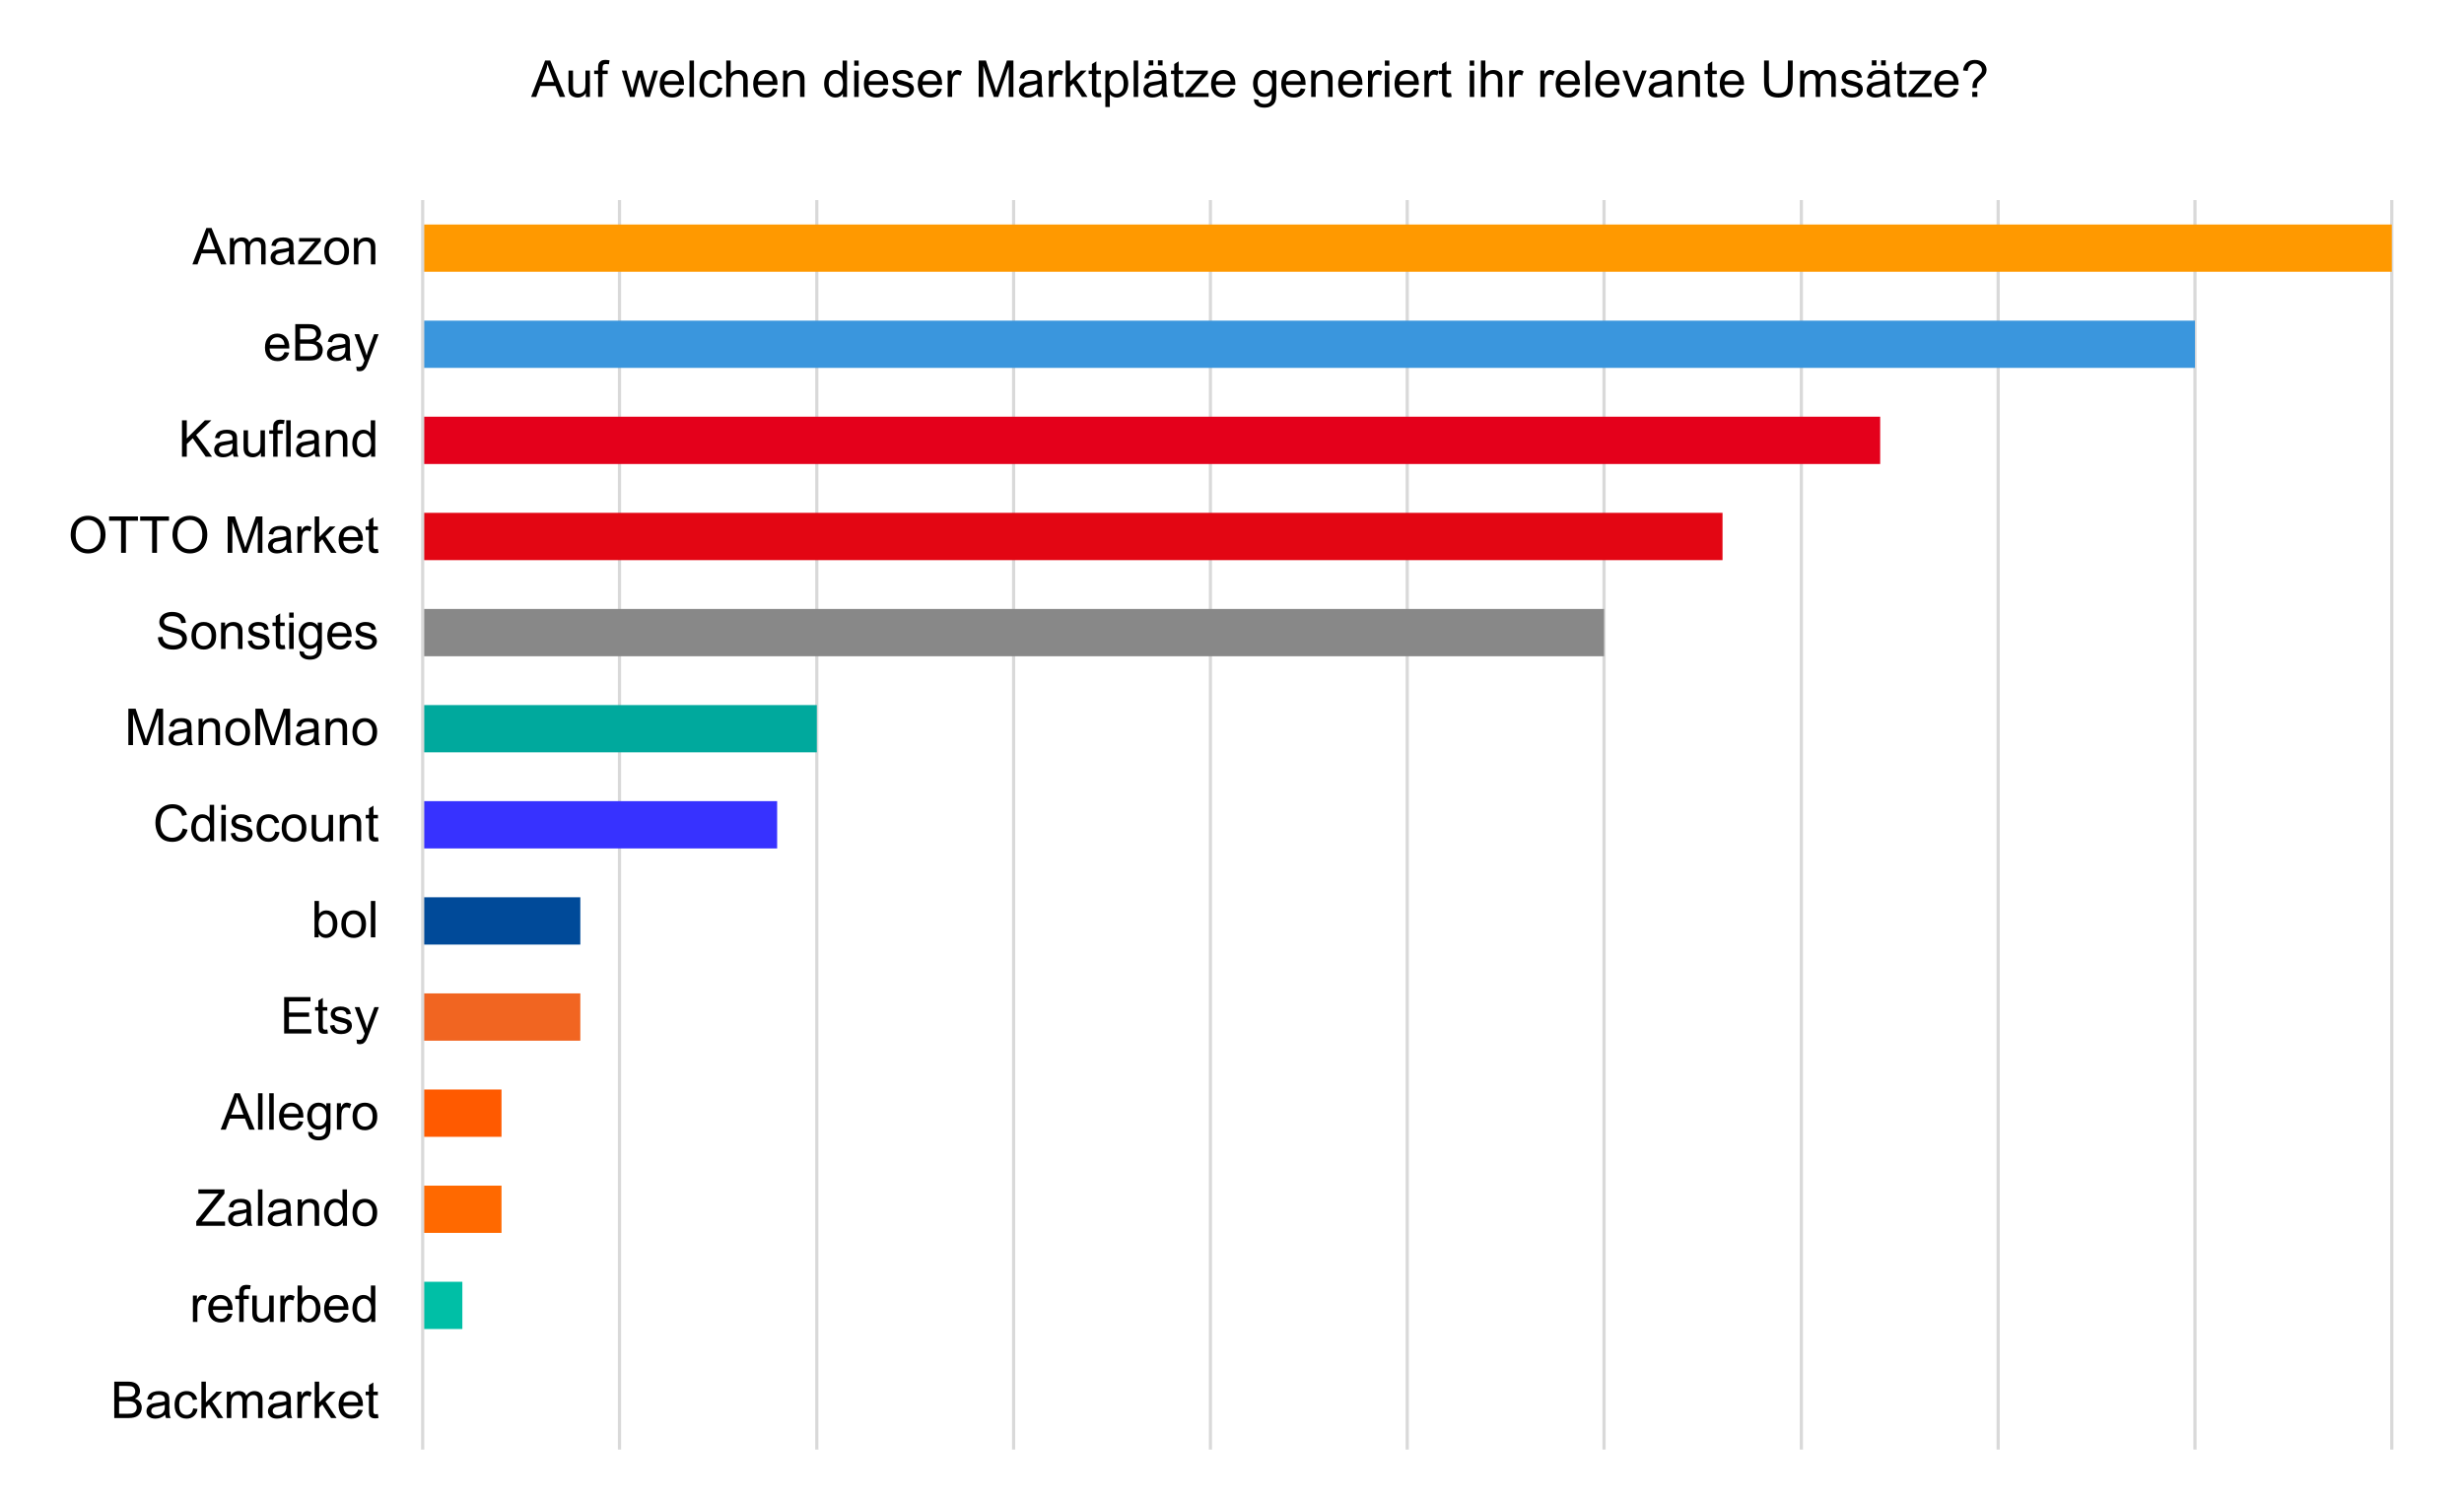 <?xml version="1.0" encoding="UTF-8"?><svg id="Layer_1" xmlns="http://www.w3.org/2000/svg" xmlns:xlink="http://www.w3.org/1999/xlink" viewBox="0 0 581.419 354.581"><defs><clipPath id="clippath"><polygon points="99.738 342.774 565.098 342.774 565.098 47.094 99.738 47.094 99.738 342.774 99.738 342.774" style="clip-rule:evenodd; fill:none;"/></clipPath></defs><path d="M146.178,47.214v294.84M192.738,47.214v294.84M239.178,47.214v294.84M285.618,47.214v294.84M332.058,47.214v294.84M378.498,47.214v294.84M425.058,47.214v294.84M471.498,47.214v294.84M517.938,47.214v294.84M564.378,47.214v294.84" style="fill:none; stroke:#d9d9d9; stroke-linejoin:round; stroke-width:.75px;"/><g style="clip-path:url(#clippath);"><rect x="99.738" y="189.054" width="83.64" height="11.16" style="fill:#3732ff;"/><rect x="99.738" y="234.414" width="37.2" height="11.16" style="fill:#f16521;"/><rect x="99.738" y="211.734" width="37.2" height="11.16" style="fill:#004a99;"/><rect x="99.738" y="302.454" width="9.36" height="11.16" style="fill:#00bfa6;"/><rect x="99.738" y="257.094" width="18.6" height="11.16" style="fill:#ff5a00;"/><rect x="99.738" y="279.774" width="18.6" height="11.16" style="fill:#ff6900;"/><rect x="99.738" y="121.014" width="306.72" height="11.16" style="fill:#e30613;"/><rect x="99.738" y="75.654" width="418.2" height="11.16" style="fill:#3a96dd;"/><rect x="99.738" y="52.974" width="464.64" height="11.16" style="fill:#f90;"/><rect x="99.738" y="166.374" width="93" height="11.16" style="fill:#00a99d;"/><rect x="99.738" y="143.694" width="278.76" height="11.16" style="fill:#888;"/><rect x="99.738" y="98.334" width="343.92" height="11.16" style="fill:#e4001b;"/></g><line x1="99.738" y1="342.054" x2="99.738" y2="47.214" style="fill:none; stroke:#d9d9d9; stroke-linejoin:round; stroke-width:.75px;"/><path d="M26.964,334.619v-8.59h3.223c.656,0,1.183.087,1.579.261s.707.441.932.803.337.739.337,1.134c0,.367-.1.713-.299,1.037s-.5.586-.902.785c.52.152.919.412,1.198.779s.419.801.419,1.301c0,.402-.085.776-.255,1.122s-.38.612-.63.8-.563.329-.94.425-.839.144-1.386.144h-3.275ZM28.101,329.638h1.857c.504,0,.865-.033,1.084-.1.289-.086.507-.229.653-.428s.22-.449.22-.75c0-.285-.068-.536-.205-.753s-.332-.365-.586-.445-.689-.12-1.307-.12h-1.717v2.596ZM28.101,333.605h2.139c.367,0,.625-.014.773-.041.262-.047.48-.125.656-.234s.32-.269.434-.478.17-.45.17-.724c0-.32-.082-.599-.246-.835s-.392-.402-.683-.498-.71-.144-1.257-.144h-1.986v2.953Z"/><path d="M38.977,333.851c-.391.332-.767.566-1.128.703s-.749.205-1.163.205c-.684,0-1.209-.167-1.576-.501s-.551-.761-.551-1.28c0-.305.069-.583.208-.835s.32-.454.545-.606.478-.268.759-.346c.207-.055.52-.107.938-.158.852-.102,1.479-.223,1.881-.363.004-.145.006-.236.006-.275,0-.43-.1-.732-.299-.908-.27-.238-.67-.357-1.201-.357-.496,0-.862.087-1.099.261s-.411.481-.524.923l-1.031-.141c.094-.441.248-.798.463-1.069s.525-.48.932-.627.877-.22,1.412-.22c.531,0,.963.062,1.295.188s.576.282.732.472.266.429.328.718c.035.18.053.504.053.973v1.406c0,.98.022,1.601.067,1.86s.134.509.267.747h-1.102c-.109-.219-.18-.475-.211-.768ZM38.889,331.495c-.383.156-.957.289-1.723.398-.434.062-.74.133-.92.211s-.318.192-.416.343-.146.317-.146.501c0,.281.106.516.319.703s.524.281.935.281c.406,0,.768-.089,1.084-.267s.549-.421.697-.729c.113-.238.17-.59.17-1.055v-.387Z"/><path d="M45.578,332.339l1.037.135c-.113.715-.403,1.274-.87,1.679s-1.04.606-1.72.606c-.852,0-1.536-.278-2.054-.835s-.776-1.354-.776-2.394c0-.672.111-1.26.334-1.764s.562-.882,1.017-1.134.95-.378,1.485-.378c.676,0,1.229.171,1.658.513s.705.827.826,1.456l-1.025.158c-.098-.418-.271-.732-.519-.943s-.548-.316-.899-.316c-.531,0-.963.19-1.295.571s-.498.983-.498,1.808c0,.836.16,1.443.48,1.822s.738.568,1.254.568c.414,0,.76-.127,1.037-.381s.453-.645.527-1.172Z"/><path d="M47.524,334.619v-8.59h1.055v4.898l2.496-2.531h1.365l-2.379,2.309,2.619,3.914h-1.301l-2.057-3.182-.744.715v2.467h-1.055Z"/><path d="M53.518,334.619v-6.223h.943v.873c.195-.305.455-.55.779-.735s.693-.278,1.107-.278c.461,0,.839.096,1.134.287s.503.459.624.803c.492-.727,1.133-1.09,1.922-1.09.617,0,1.092.171,1.424.513s.498.868.498,1.579v4.271h-1.049v-3.92c0-.422-.034-.726-.103-.911s-.192-.335-.372-.448-.391-.17-.633-.17c-.438,0-.801.146-1.09.437s-.434.757-.434,1.397v3.615h-1.055v-4.043c0-.469-.086-.82-.258-1.055s-.453-.352-.844-.352c-.297,0-.571.078-.823.234s-.435.385-.548.686-.17.734-.17,1.301v3.229h-1.055Z"/><path d="M67.647,333.851c-.391.332-.767.566-1.128.703s-.749.205-1.163.205c-.684,0-1.209-.167-1.576-.501s-.551-.761-.551-1.28c0-.305.069-.583.208-.835s.32-.454.545-.606.478-.268.759-.346c.207-.055.52-.107.938-.158.852-.102,1.479-.223,1.881-.363.004-.145.006-.236.006-.275,0-.43-.1-.732-.299-.908-.27-.238-.67-.357-1.201-.357-.496,0-.862.087-1.099.261s-.411.481-.524.923l-1.031-.141c.094-.441.248-.798.463-1.069s.525-.48.932-.627.877-.22,1.412-.22c.531,0,.963.062,1.295.188s.576.282.732.472.266.429.328.718c.035.18.053.504.053.973v1.406c0,.98.022,1.601.067,1.86s.134.509.267.747h-1.102c-.109-.219-.18-.475-.211-.768ZM67.559,331.495c-.383.156-.957.289-1.723.398-.434.062-.74.133-.92.211s-.318.192-.416.343-.146.317-.146.501c0,.281.106.516.319.703s.524.281.935.281c.406,0,.768-.089,1.084-.267s.549-.421.697-.729c.113-.238.17-.59.17-1.055v-.387Z"/><path d="M70.176,334.619v-6.223h.949v.943c.242-.441.466-.732.671-.873s.431-.211.677-.211c.355,0,.717.113,1.084.34l-.363.979c-.258-.152-.516-.229-.773-.229-.23,0-.438.069-.621.208s-.314.331-.393.577c-.117.375-.176.785-.176,1.23v3.258h-1.055Z"/><path d="M74.262,334.619v-8.59h1.055v4.898l2.496-2.531h1.365l-2.379,2.309,2.619,3.914h-1.301l-2.057-3.182-.744.715v2.467h-1.055Z"/><path d="M84.516,332.615l1.09.135c-.172.637-.49,1.131-.955,1.482s-1.059.527-1.781.527c-.91,0-1.632-.28-2.165-.841s-.8-1.347-.8-2.358c0-1.047.27-1.859.809-2.438s1.238-.867,2.098-.867c.832,0,1.512.283,2.039.85s.791,1.363.791,2.391c0,.062-.002.156-.006.281h-4.641c.039.684.232,1.207.58,1.57s.781.545,1.301.545c.387,0,.717-.102.99-.305s.49-.527.65-.973ZM81.053,330.91h3.475c-.047-.523-.18-.916-.398-1.178-.336-.406-.771-.609-1.307-.609-.484,0-.892.162-1.222.486s-.513.758-.548,1.301Z"/><path d="M89.16,333.675l.152.932c-.297.062-.562.094-.797.094-.383,0-.68-.061-.891-.182s-.359-.28-.445-.478-.129-.612-.129-1.245v-3.58h-.773v-.82h.773v-1.541l1.049-.633v2.174h1.061v.82h-1.061v3.639c0,.301.019.494.056.58s.098.154.182.205.204.076.36.076c.117,0,.271-.014.463-.041Z"/><path d="M45.521,311.939v-6.223h.949v.943c.242-.441.466-.732.671-.873s.431-.211.677-.211c.355,0,.717.113,1.084.34l-.363.979c-.258-.152-.516-.229-.773-.229-.23,0-.438.069-.621.208s-.314.331-.393.577c-.117.375-.176.785-.176,1.23v3.258h-1.055Z"/><path d="M53.752,309.935l1.09.135c-.172.637-.49,1.131-.955,1.482s-1.059.527-1.781.527c-.91,0-1.632-.28-2.165-.841s-.8-1.347-.8-2.358c0-1.047.27-1.859.809-2.438s1.238-.867,2.098-.867c.832,0,1.512.283,2.039.85s.791,1.363.791,2.391c0,.062-.002.156-.006.281h-4.641c.039.684.232,1.207.58,1.57s.781.545,1.301.545c.387,0,.717-.102.99-.305s.49-.527.65-.973ZM50.289,308.23h3.475c-.047-.523-.18-.916-.398-1.178-.336-.406-.771-.609-1.307-.609-.484,0-.892.162-1.222.486s-.513.758-.548,1.301Z"/><path d="M56.454,311.939v-5.402h-.932v-.82h.932v-.662c0-.418.037-.729.111-.932.102-.273.28-.495.536-.665s.614-.255,1.075-.255c.297,0,.625.035.984.105l-.158.92c-.219-.039-.426-.059-.621-.059-.32,0-.547.068-.68.205s-.199.393-.199.768v.574h1.213v.82h-1.213v5.402h-1.049Z"/><path d="M63.638,311.939v-.914c-.484.703-1.143,1.055-1.975,1.055-.367,0-.71-.07-1.028-.211s-.555-.317-.709-.53-.263-.474-.325-.782c-.043-.207-.064-.535-.064-.984v-3.855h1.055v3.451c0,.551.021.922.064,1.113.066.277.207.495.422.653s.48.237.797.237.613-.081.891-.243.474-.383.589-.662.173-.685.173-1.216v-3.334h1.055v6.223h-.943Z"/><path d="M66.151,311.939v-6.223h.949v.943c.242-.441.466-.732.671-.873s.431-.211.677-.211c.355,0,.717.113,1.084.34l-.363.979c-.258-.152-.516-.229-.773-.229-.23,0-.438.069-.621.208s-.314.331-.393.577c-.117.375-.176.785-.176,1.23v3.258h-1.055Z"/><path d="M71.203,311.939h-.979v-8.59h1.055v3.064c.445-.559,1.014-.838,1.705-.838.383,0,.745.077,1.087.231s.623.371.844.65.394.616.519,1.011.188.816.188,1.266c0,1.066-.264,1.891-.791,2.473s-1.16.873-1.898.873c-.734,0-1.311-.307-1.729-.92v.779ZM71.191,308.781c0,.746.102,1.285.305,1.617.332.543.781.814,1.348.814.461,0,.859-.2,1.195-.601s.504-.997.504-1.79c0-.812-.161-1.412-.483-1.799s-.712-.58-1.169-.58c-.461,0-.859.2-1.195.601s-.504.979-.504,1.737Z"/><path d="M81.092,309.935l1.09.135c-.172.637-.49,1.131-.955,1.482s-1.059.527-1.781.527c-.91,0-1.632-.28-2.165-.841s-.8-1.347-.8-2.358c0-1.047.27-1.859.809-2.438s1.238-.867,2.098-.867c.832,0,1.512.283,2.039.85s.791,1.363.791,2.391c0,.062-.002.156-.006.281h-4.641c.039.684.232,1.207.58,1.57s.781.545,1.301.545c.387,0,.717-.102.99-.305s.49-.527.65-.973ZM77.629,308.23h3.475c-.047-.523-.18-.916-.398-1.178-.336-.406-.771-.609-1.307-.609-.484,0-.892.162-1.222.486s-.513.758-.548,1.301Z"/><path d="M87.579,311.939v-.785c-.395.617-.975.926-1.74.926-.496,0-.952-.137-1.368-.41s-.738-.655-.967-1.146-.343-1.054-.343-1.69c0-.621.104-1.185.311-1.69s.518-.894.932-1.163.877-.404,1.389-.404c.375,0,.709.079,1.002.237s.531.364.715.618v-3.082h1.049v8.59h-.979ZM84.245,308.833c0,.797.168,1.393.504,1.787s.732.592,1.189.592c.461,0,.853-.188,1.175-.565s.483-.952.483-1.726c0-.852-.164-1.477-.492-1.875s-.732-.598-1.213-.598c-.469,0-.86.191-1.175.574s-.472.986-.472,1.811Z"/><path d="M46.31,289.251v-1.055l4.4-5.502c.312-.391.609-.73.891-1.02h-4.793v-1.014h6.152v1.014l-4.822,5.959-.521.604h5.484v1.014h-6.791Z"/><path d="M58.251,288.484c-.391.332-.767.566-1.128.703s-.749.205-1.163.205c-.684,0-1.209-.167-1.576-.501s-.551-.761-.551-1.28c0-.305.069-.583.208-.835s.32-.454.545-.606.478-.268.759-.346c.207-.055.52-.107.938-.158.852-.102,1.479-.223,1.881-.363.004-.145.006-.236.006-.275,0-.43-.1-.732-.299-.908-.27-.238-.67-.357-1.201-.357-.496,0-.862.087-1.099.261s-.411.481-.524.923l-1.031-.141c.094-.441.248-.798.463-1.069s.525-.48.932-.627.877-.22,1.412-.22c.531,0,.963.062,1.295.188s.576.282.732.472.266.429.328.718c.035.18.053.504.053.973v1.406c0,.98.022,1.601.067,1.86s.134.509.267.747h-1.102c-.109-.219-.18-.475-.211-.768ZM58.163,286.128c-.383.156-.957.289-1.723.398-.434.062-.74.133-.92.211s-.318.192-.416.343-.146.317-.146.501c0,.281.106.516.319.703s.524.281.935.281c.406,0,.768-.089,1.084-.267s.549-.421.697-.729c.113-.238.17-.59.17-1.055v-.387Z"/><path d="M60.877,289.251v-8.59h1.055v8.59h-1.055Z"/><path d="M67.603,288.484c-.391.332-.767.566-1.128.703s-.749.205-1.163.205c-.684,0-1.209-.167-1.576-.501s-.551-.761-.551-1.28c0-.305.069-.583.208-.835s.32-.454.545-.606.478-.268.759-.346c.207-.055.52-.107.938-.158.852-.102,1.479-.223,1.881-.363.004-.145.006-.236.006-.275,0-.43-.1-.732-.299-.908-.27-.238-.67-.357-1.201-.357-.496,0-.862.087-1.099.261s-.411.481-.524.923l-1.031-.141c.094-.441.248-.798.463-1.069s.525-.48.932-.627.877-.22,1.412-.22c.531,0,.963.062,1.295.188s.576.282.732.472.266.429.328.718c.035.18.053.504.053.973v1.406c0,.98.022,1.601.067,1.86s.134.509.267.747h-1.102c-.109-.219-.18-.475-.211-.768ZM67.515,286.128c-.383.156-.957.289-1.723.398-.434.062-.74.133-.92.211s-.318.192-.416.343-.146.317-.146.501c0,.281.106.516.319.703s.524.281.935.281c.406,0,.768-.089,1.084-.267s.549-.421.697-.729c.113-.238.17-.59.17-1.055v-.387Z"/><path d="M70.252,289.251v-6.223h.949v.885c.457-.684,1.117-1.025,1.98-1.025.375,0,.72.067,1.034.202s.55.312.706.53.266.479.328.779c.039.195.059.537.059,1.025v3.826h-1.055v-3.785c0-.43-.041-.751-.123-.964s-.228-.383-.437-.51-.454-.19-.735-.19c-.449,0-.837.143-1.163.428s-.489.826-.489,1.623v3.398h-1.055Z"/><path d="M80.891,289.251v-.785c-.395.617-.975.926-1.74.926-.496,0-.952-.137-1.368-.41s-.738-.655-.967-1.146-.343-1.054-.343-1.69c0-.621.104-1.185.311-1.69s.518-.894.932-1.163.877-.404,1.389-.404c.375,0,.709.079,1.002.237s.531.364.715.618v-3.082h1.049v8.59h-.979ZM77.557,286.146c0,.797.168,1.393.504,1.787s.732.592,1.189.592c.461,0,.853-.188,1.175-.565s.483-.952.483-1.726c0-.852-.164-1.477-.492-1.875s-.732-.598-1.213-.598c-.469,0-.86.191-1.175.574s-.472.986-.472,1.811Z"/><path d="M83.172,286.14c0-1.152.32-2.006.961-2.561.535-.461,1.188-.691,1.957-.691.855,0,1.555.28,2.098.841s.814,1.335.814,2.323c0,.801-.12,1.431-.36,1.89s-.59.815-1.049,1.069-.96.381-1.503.381c-.871,0-1.575-.279-2.112-.838s-.806-1.363-.806-2.414ZM84.255,286.14c0,.797.174,1.394.521,1.79s.785.595,1.312.595c.523,0,.959-.199,1.307-.598s.521-1.006.521-1.822c0-.77-.175-1.353-.524-1.749s-.784-.595-1.304-.595c-.527,0-.965.197-1.312.592s-.521.99-.521,1.787Z"/><path d="M52.068,266.564l3.299-8.59h1.225l3.516,8.59h-1.295l-1.002-2.602h-3.592l-.943,2.602h-1.207ZM54.546,263.036h2.912l-.896-2.379c-.273-.723-.477-1.316-.609-1.781-.109.551-.264,1.098-.463,1.641l-.943,2.52Z"/><path d="M60.893,266.564v-8.59h1.055v8.59h-1.055Z"/><path d="M63.535,266.564v-8.59h1.055v8.59h-1.055Z"/><path d="M70.46,264.56l1.09.135c-.172.637-.49,1.131-.955,1.482s-1.059.527-1.781.527c-.91,0-1.632-.28-2.165-.841s-.8-1.347-.8-2.358c0-1.047.27-1.859.809-2.438s1.238-.867,2.098-.867c.832,0,1.512.283,2.039.85s.791,1.363.791,2.391c0,.062-.002.156-.006.281h-4.641c.039.684.232,1.207.58,1.57s.781.545,1.301.545c.387,0,.717-.102.99-.305s.49-.527.65-.973ZM66.997,262.855h3.475c-.047-.523-.18-.916-.398-1.178-.336-.406-.771-.609-1.307-.609-.484,0-.892.162-1.222.486s-.513.758-.548,1.301Z"/><path d="M72.716,267.079l1.025.152c.043.316.162.547.357.691.262.195.619.293,1.072.293.488,0,.865-.098,1.131-.293s.445-.469.539-.82c.055-.215.08-.666.076-1.354-.461.543-1.035.814-1.723.814-.855,0-1.518-.309-1.986-.926s-.703-1.357-.703-2.221c0-.594.107-1.142.322-1.644s.526-.89.935-1.163.888-.41,1.438-.41c.734,0,1.34.297,1.816.891v-.75h.973v5.379c0,.969-.099,1.655-.296,2.06s-.51.724-.938.958-.954.352-1.579.352c-.742,0-1.342-.167-1.799-.501s-.678-.837-.662-1.509ZM73.589,263.341c0,.816.162,1.412.486,1.787s.73.562,1.219.562c.484,0,.891-.187,1.219-.56s.492-.958.492-1.755c0-.762-.169-1.336-.507-1.723s-.745-.58-1.222-.58c-.469,0-.867.19-1.195.571s-.492.946-.492,1.696Z"/><path d="M79.5,266.564v-6.223h.949v.943c.242-.441.466-.732.671-.873s.431-.211.677-.211c.355,0,.717.113,1.084.34l-.363.979c-.258-.152-.516-.229-.773-.229-.23,0-.438.069-.621.208s-.314.331-.393.577c-.117.375-.176.785-.176,1.23v3.258h-1.055Z"/><path d="M83.187,263.453c0-1.152.32-2.006.961-2.561.535-.461,1.188-.691,1.957-.691.855,0,1.555.28,2.098.841s.814,1.335.814,2.323c0,.801-.12,1.431-.36,1.89s-.59.815-1.049,1.069-.96.381-1.503.381c-.871,0-1.575-.279-2.112-.838s-.806-1.363-.806-2.414ZM84.271,263.453c0,.797.174,1.394.521,1.79s.785.595,1.312.595c.523,0,.959-.199,1.307-.598s.521-1.006.521-1.822c0-.77-.175-1.353-.524-1.749s-.784-.595-1.304-.595c-.527,0-.965.197-1.312.592s-.521.99-.521,1.787Z"/><path d="M67.05,243.876v-8.59h6.211v1.014h-5.074v2.631h4.752v1.008h-4.752v2.924h5.273v1.014h-6.41Z"/><path d="M77.234,242.933l.152.932c-.297.062-.562.094-.797.094-.383,0-.68-.061-.891-.182s-.359-.28-.445-.478-.129-.612-.129-1.245v-3.58h-.773v-.82h.773v-1.541l1.049-.633v2.174h1.061v.82h-1.061v3.639c0,.301.019.494.056.58s.098.154.182.205.204.076.36.076c.117,0,.271-.014.463-.041Z"/><path d="M77.868,242.019l1.043-.164c.059.418.222.738.489.961s.642.334,1.122.334c.484,0,.844-.099,1.078-.296s.352-.429.352-.694c0-.238-.104-.426-.311-.562-.145-.094-.504-.213-1.078-.357-.773-.195-1.31-.364-1.608-.507s-.525-.34-.68-.592-.231-.53-.231-.835c0-.277.063-.534.19-.771s.3-.433.519-.589c.164-.121.388-.224.671-.308s.587-.126.911-.126c.488,0,.917.07,1.286.211s.642.331.817.571.297.562.363.964l-1.031.141c-.047-.32-.183-.57-.407-.75s-.542-.27-.952-.27c-.484,0-.83.08-1.037.24s-.311.348-.311.562c0,.137.043.26.129.369.086.113.221.207.404.281.105.039.416.129.932.27.746.199,1.267.362,1.562.489s.526.312.694.554.252.543.252.902c0,.352-.103.683-.308.993s-.501.551-.888.721-.824.255-1.312.255c-.809,0-1.425-.168-1.849-.504s-.694-.834-.812-1.494Z"/><path d="M84.243,246.273l-.117-.99c.23.062.432.094.604.094.234,0,.422-.039.562-.117s.256-.188.346-.328c.066-.105.174-.367.322-.785.02-.059.051-.145.094-.258l-2.361-6.234h1.137l1.295,3.604c.168.457.318.938.451,1.441.121-.484.266-.957.434-1.418l1.33-3.627h1.055l-2.367,6.328c-.254.684-.451,1.154-.592,1.412-.188.348-.402.603-.645.765s-.531.243-.867.243c-.203,0-.43-.043-.68-.129Z"/><path d="M75.193,221.189h-.979v-8.59h1.055v3.064c.445-.559,1.014-.838,1.705-.838.383,0,.745.077,1.087.231s.623.371.844.65.394.616.519,1.011.188.816.188,1.266c0,1.066-.264,1.891-.791,2.473s-1.16.873-1.898.873c-.734,0-1.311-.307-1.729-.92v.779ZM75.181,218.031c0,.746.102,1.285.305,1.617.332.543.781.814,1.348.814.461,0,.859-.2,1.195-.601s.504-.997.504-1.79c0-.812-.161-1.412-.483-1.799s-.712-.58-1.169-.58c-.461,0-.859.2-1.195.601s-.504.979-.504,1.737Z"/><path d="M80.537,218.078c0-1.152.32-2.006.961-2.561.535-.461,1.188-.691,1.957-.691.855,0,1.555.28,2.098.841s.814,1.335.814,2.323c0,.801-.12,1.431-.36,1.89s-.59.815-1.049,1.069-.96.381-1.503.381c-.871,0-1.575-.279-2.112-.838s-.806-1.363-.806-2.414ZM81.621,218.078c0,.797.174,1.394.521,1.79s.785.595,1.312.595c.523,0,.959-.199,1.307-.598s.521-1.006.521-1.822c0-.77-.175-1.353-.524-1.749s-.784-.595-1.304-.595c-.527,0-.965.197-1.312.592s-.521.99-.521,1.787Z"/><path d="M87.508,221.189v-8.59h1.055v8.59h-1.055Z"/><path d="M43.132,195.497l1.137.287c-.238.934-.667,1.646-1.286,2.136s-1.376.735-2.271.735c-.926,0-1.679-.188-2.259-.565s-1.021-.923-1.324-1.638-.454-1.482-.454-2.303c0-.895.171-1.675.513-2.341s.828-1.172,1.459-1.518,1.325-.519,2.083-.519c.859,0,1.582.219,2.168.656s.994,1.053,1.225,1.846l-1.119.264c-.199-.625-.488-1.08-.867-1.365s-.855-.428-1.43-.428c-.66,0-1.212.158-1.655.475s-.755.741-.935,1.274-.27,1.083-.27,1.649c0,.73.106,1.368.319,1.913s.544.952.993,1.222.936.404,1.459.404c.637,0,1.176-.184,1.617-.551s.74-.912.896-1.635Z"/><path d="M49.547,198.509v-.785c-.395.617-.975.926-1.74.926-.496,0-.952-.137-1.368-.41s-.738-.655-.967-1.146-.343-1.054-.343-1.69c0-.621.104-1.185.311-1.69s.518-.894.932-1.163.877-.404,1.389-.404c.375,0,.709.079,1.002.237s.531.364.715.618v-3.082h1.049v8.59h-.979ZM46.214,195.404c0,.797.168,1.393.504,1.787s.732.592,1.189.592c.461,0,.853-.188,1.175-.565s.483-.952.483-1.726c0-.852-.164-1.477-.492-1.875s-.732-.598-1.213-.598c-.469,0-.86.191-1.175.574s-.472.986-.472,1.811Z"/><path d="M52.226,191.132v-1.213h1.055v1.213h-1.055ZM52.226,198.509v-6.223h1.055v6.223h-1.055Z"/><path d="M54.44,196.652l1.043-.164c.059.418.222.738.489.961s.642.334,1.122.334c.484,0,.844-.099,1.078-.296s.352-.429.352-.694c0-.238-.104-.426-.311-.562-.145-.094-.504-.213-1.078-.357-.773-.195-1.31-.364-1.608-.507s-.525-.34-.68-.592-.231-.53-.231-.835c0-.277.063-.534.19-.771s.3-.433.519-.589c.164-.121.388-.224.671-.308s.587-.126.911-.126c.488,0,.917.07,1.286.211s.642.331.817.571.297.562.363.964l-1.031.141c-.047-.32-.183-.57-.407-.75s-.542-.27-.952-.27c-.484,0-.83.08-1.037.24s-.311.348-.311.562c0,.137.043.26.129.369.086.113.221.207.404.281.105.039.416.129.932.27.746.199,1.267.362,1.562.489s.526.312.694.554.252.543.252.902c0,.352-.103.683-.308.993s-.501.551-.888.721-.824.255-1.312.255c-.809,0-1.425-.168-1.849-.504s-.694-.834-.812-1.494Z"/><path d="M64.922,196.23l1.037.135c-.113.715-.403,1.274-.87,1.679s-1.04.606-1.72.606c-.852,0-1.536-.278-2.054-.835s-.776-1.354-.776-2.394c0-.672.111-1.26.334-1.764s.562-.882,1.017-1.134.95-.378,1.485-.378c.676,0,1.229.171,1.658.513s.705.827.826,1.456l-1.025.158c-.098-.418-.271-.732-.519-.943s-.548-.316-.899-.316c-.531,0-.963.19-1.295.571s-.498.983-.498,1.808c0,.836.16,1.443.48,1.822s.738.568,1.254.568c.414,0,.76-.127,1.037-.381s.453-.645.527-1.172Z"/><path d="M66.469,195.398c0-1.152.32-2.006.961-2.561.535-.461,1.188-.691,1.957-.691.855,0,1.555.28,2.098.841s.814,1.335.814,2.323c0,.801-.12,1.431-.36,1.89s-.59.815-1.049,1.069-.96.381-1.503.381c-.871,0-1.575-.279-2.112-.838s-.806-1.363-.806-2.414ZM67.553,195.398c0,.797.174,1.394.521,1.79s.785.595,1.312.595c.523,0,.959-.199,1.307-.598s.521-1.006.521-1.822c0-.77-.175-1.353-.524-1.749s-.784-.595-1.304-.595c-.527,0-.965.197-1.312.592s-.521.99-.521,1.787Z"/><path d="M77.65,198.509v-.914c-.484.703-1.143,1.055-1.975,1.055-.367,0-.71-.07-1.028-.211s-.555-.317-.709-.53-.263-.474-.325-.782c-.043-.207-.064-.535-.064-.984v-3.855h1.055v3.451c0,.551.021.922.064,1.113.066.277.207.495.422.653s.48.237.797.237.613-.081.891-.243.474-.383.589-.662.173-.685.173-1.216v-3.334h1.055v6.223h-.943Z"/><path d="M80.174,198.509v-6.223h.949v.885c.457-.684,1.117-1.025,1.98-1.025.375,0,.72.067,1.034.202s.55.312.706.53.266.479.328.779c.039.195.059.537.059,1.025v3.826h-1.055v-3.785c0-.43-.041-.751-.123-.964s-.228-.383-.437-.51-.454-.19-.735-.19c-.449,0-.837.143-1.163.428s-.489.826-.489,1.623v3.398h-1.055Z"/><path d="M89.186,197.566l.152.932c-.297.062-.562.094-.797.094-.383,0-.68-.061-.891-.182s-.359-.28-.445-.478-.129-.612-.129-1.245v-3.58h-.773v-.82h.773v-1.541l1.049-.633v2.174h1.061v.82h-1.061v3.639c0,.301.019.494.056.58s.098.154.182.205.204.076.36.076c.117,0,.271-.014.463-.041Z"/><path d="M30.288,175.822v-8.59h1.711l2.033,6.082c.188.566.324.99.41,1.271.098-.312.25-.771.457-1.377l2.057-5.977h1.529v8.59h-1.096v-7.189l-2.496,7.189h-1.025l-2.484-7.312v7.312h-1.096Z"/><path d="M44.209,175.054c-.391.332-.767.566-1.128.703s-.749.205-1.163.205c-.684,0-1.209-.167-1.576-.501s-.551-.761-.551-1.28c0-.305.069-.583.208-.835s.32-.454.545-.606.478-.268.759-.346c.207-.055.52-.107.938-.158.852-.102,1.479-.223,1.881-.363.004-.145.006-.236.006-.275,0-.43-.1-.732-.299-.908-.27-.238-.67-.357-1.201-.357-.496,0-.862.087-1.099.261s-.411.481-.524.923l-1.031-.141c.094-.441.248-.798.463-1.069s.525-.48.932-.627.877-.22,1.412-.22c.531,0,.963.062,1.295.188s.576.282.732.472.266.429.328.718c.035.18.053.504.053.973v1.406c0,.98.022,1.601.067,1.86s.134.509.267.747h-1.102c-.109-.219-.18-.475-.211-.768ZM44.121,172.699c-.383.156-.957.289-1.723.398-.434.062-.74.133-.92.211s-.318.192-.416.343-.146.317-.146.501c0,.281.106.516.319.703s.524.281.935.281c.406,0,.768-.089,1.084-.267s.549-.421.697-.729c.113-.238.17-.59.17-1.055v-.387Z"/><path d="M46.859,175.822v-6.223h.949v.885c.457-.684,1.117-1.025,1.98-1.025.375,0,.72.067,1.034.202s.55.312.706.53.266.479.328.779c.039.195.059.537.059,1.025v3.826h-1.055v-3.785c0-.43-.041-.751-.123-.964s-.228-.383-.437-.51-.454-.19-.735-.19c-.449,0-.837.143-1.163.428s-.489.826-.489,1.623v3.398h-1.055Z"/><path d="M53.176,172.71c0-1.152.32-2.006.961-2.561.535-.461,1.188-.691,1.957-.691.855,0,1.555.28,2.098.841s.814,1.335.814,2.323c0,.801-.12,1.431-.36,1.89s-.59.815-1.049,1.069-.96.381-1.503.381c-.871,0-1.575-.279-2.112-.838s-.806-1.363-.806-2.414ZM54.26,172.71c0,.797.174,1.394.521,1.79s.785.595,1.312.595c.523,0,.959-.199,1.307-.598s.521-1.006.521-1.822c0-.77-.175-1.353-.524-1.749s-.784-.595-1.304-.595c-.527,0-.965.197-1.312.592s-.521.99-.521,1.787Z"/><path d="M60.27,175.822v-8.59h1.711l2.033,6.082c.188.566.324.99.41,1.271.098-.312.25-.771.457-1.377l2.057-5.977h1.529v8.59h-1.096v-7.189l-2.496,7.189h-1.025l-2.484-7.312v7.312h-1.096Z"/><path d="M74.191,175.054c-.391.332-.767.566-1.128.703s-.749.205-1.163.205c-.684,0-1.209-.167-1.576-.501s-.551-.761-.551-1.28c0-.305.069-.583.208-.835s.32-.454.545-.606.478-.268.759-.346c.207-.055.52-.107.938-.158.852-.102,1.479-.223,1.881-.363.004-.145.006-.236.006-.275,0-.43-.1-.732-.299-.908-.27-.238-.67-.357-1.201-.357-.496,0-.862.087-1.099.261s-.411.481-.524.923l-1.031-.141c.094-.441.248-.798.463-1.069s.525-.48.932-.627.877-.22,1.412-.22c.531,0,.963.062,1.295.188s.576.282.732.472.266.429.328.718c.035.18.053.504.053.973v1.406c0,.98.022,1.601.067,1.86s.134.509.267.747h-1.102c-.109-.219-.18-.475-.211-.768ZM74.103,172.699c-.383.156-.957.289-1.723.398-.434.062-.74.133-.92.211s-.318.192-.416.343-.146.317-.146.501c0,.281.106.516.319.703s.524.281.935.281c.406,0,.768-.089,1.084-.267s.549-.421.697-.729c.113-.238.17-.59.17-1.055v-.387Z"/><path d="M76.84,175.822v-6.223h.949v.885c.457-.684,1.117-1.025,1.98-1.025.375,0,.72.067,1.034.202s.55.312.706.53.266.479.328.779c.039.195.059.537.059,1.025v3.826h-1.055v-3.785c0-.43-.041-.751-.123-.964s-.228-.383-.437-.51-.454-.19-.735-.19c-.449,0-.837.143-1.163.428s-.489.826-.489,1.623v3.398h-1.055Z"/><path d="M83.157,172.71c0-1.152.32-2.006.961-2.561.535-.461,1.188-.691,1.957-.691.855,0,1.555.28,2.098.841s.814,1.335.814,2.323c0,.801-.12,1.431-.36,1.89s-.59.815-1.049,1.069-.96.381-1.503.381c-.871,0-1.575-.279-2.112-.838s-.806-1.363-.806-2.414ZM84.241,172.71c0,.797.174,1.394.521,1.79s.785.595,1.312.595c.523,0,.959-.199,1.307-.598s.521-1.006.521-1.822c0-.77-.175-1.353-.524-1.749s-.784-.595-1.304-.595c-.527,0-.965.197-1.312.592s-.521.99-.521,1.787Z"/><path d="M37.273,150.374l1.072-.094c.051.43.169.782.354,1.058s.474.498.864.668.83.255,1.318.255c.434,0,.816-.064,1.148-.193s.579-.306.741-.53.243-.47.243-.735c0-.27-.078-.505-.234-.706s-.414-.37-.773-.507c-.23-.09-.74-.229-1.529-.419s-1.342-.368-1.658-.536c-.41-.215-.716-.481-.917-.8s-.302-.675-.302-1.069c0-.434.123-.839.369-1.216s.605-.663,1.078-.858.998-.293,1.576-.293c.637,0,1.198.103,1.685.308s.86.507,1.122.905.402.85.422,1.354l-1.09.082c-.059-.543-.257-.953-.595-1.23s-.837-.416-1.497-.416c-.688,0-1.188.126-1.503.378s-.472.556-.472.911c0,.309.111.562.334.762.219.199.79.403,1.714.612s1.558.392,1.901.548c.5.23.869.522,1.107.876s.357.761.357,1.222c0,.457-.131.888-.393,1.292s-.638.719-1.128.943-1.042.337-1.655.337c-.777,0-1.429-.113-1.954-.34s-.938-.567-1.236-1.022-.456-.97-.472-1.544Z"/><path d="M45.172,150.023c0-1.152.32-2.006.961-2.561.535-.461,1.188-.691,1.957-.691.855,0,1.555.28,2.098.841s.814,1.335.814,2.323c0,.801-.12,1.431-.36,1.89s-.59.815-1.049,1.069-.96.381-1.503.381c-.871,0-1.575-.279-2.112-.838s-.806-1.363-.806-2.414ZM46.256,150.023c0,.797.174,1.394.521,1.79s.785.595,1.312.595c.523,0,.959-.199,1.307-.598s.521-1.006.521-1.822c0-.77-.175-1.353-.524-1.749s-.784-.595-1.304-.595c-.527,0-.965.197-1.312.592s-.521.99-.521,1.787Z"/><path d="M52.166,153.134v-6.223h.949v.885c.457-.684,1.117-1.025,1.98-1.025.375,0,.72.067,1.034.202s.55.312.706.53.266.479.328.779c.039.195.059.537.059,1.025v3.826h-1.055v-3.785c0-.43-.041-.751-.123-.964s-.228-.383-.437-.51-.454-.19-.735-.19c-.449,0-.837.143-1.163.428s-.489.826-.489,1.623v3.398h-1.055Z"/><path d="M58.454,151.277l1.043-.164c.059.418.222.738.489.961s.642.334,1.122.334c.484,0,.844-.099,1.078-.296s.352-.429.352-.694c0-.238-.104-.426-.311-.562-.145-.094-.504-.213-1.078-.357-.773-.195-1.31-.364-1.608-.507s-.525-.34-.68-.592-.231-.53-.231-.835c0-.277.063-.534.19-.771s.3-.433.519-.589c.164-.121.388-.224.671-.308s.587-.126.911-.126c.488,0,.917.07,1.286.211s.642.331.817.571.297.562.363.964l-1.031.141c-.047-.32-.183-.57-.407-.75s-.542-.27-.952-.27c-.484,0-.83.08-1.037.24s-.311.348-.311.562c0,.137.043.26.129.369.086.113.221.207.404.281.105.039.416.129.932.27.746.199,1.267.362,1.562.489s.526.312.694.554.252.543.252.902c0,.352-.103.683-.308.993s-.501.551-.888.721-.824.255-1.312.255c-.809,0-1.425-.168-1.849-.504s-.694-.834-.812-1.494Z"/><path d="M67.179,152.191l.152.932c-.297.062-.562.094-.797.094-.383,0-.68-.061-.891-.182s-.359-.28-.445-.478-.129-.612-.129-1.245v-3.58h-.773v-.82h.773v-1.541l1.049-.633v2.174h1.061v.82h-1.061v3.639c0,.301.019.494.056.58s.098.154.182.205.204.076.36.076c.117,0,.271-.014.463-.041Z"/><path d="M68.24,145.757v-1.213h1.055v1.213h-1.055ZM68.24,153.134v-6.223h1.055v6.223h-1.055Z"/><path d="M70.683,153.65l1.025.152c.043.316.162.547.357.691.262.195.619.293,1.072.293.488,0,.865-.098,1.131-.293s.445-.469.539-.82c.055-.215.08-.666.076-1.354-.461.543-1.035.814-1.723.814-.855,0-1.518-.309-1.986-.926s-.703-1.357-.703-2.221c0-.594.107-1.142.322-1.644s.526-.89.935-1.163.888-.41,1.438-.41c.734,0,1.34.297,1.816.891v-.75h.973v5.379c0,.969-.099,1.655-.296,2.06s-.51.724-.938.958-.954.352-1.579.352c-.742,0-1.342-.167-1.799-.501s-.678-.837-.662-1.509ZM71.556,149.911c0,.816.162,1.412.486,1.787s.73.562,1.219.562c.484,0,.891-.187,1.219-.56s.492-.958.492-1.755c0-.762-.169-1.336-.507-1.723s-.745-.58-1.222-.58c-.469,0-.867.19-1.195.571s-.492.946-.492,1.696Z"/><path d="M81.846,151.13l1.09.135c-.172.637-.49,1.131-.955,1.482s-1.059.527-1.781.527c-.91,0-1.632-.28-2.165-.841s-.8-1.347-.8-2.358c0-1.047.27-1.859.809-2.438s1.238-.867,2.098-.867c.832,0,1.512.283,2.039.85s.791,1.363.791,2.391c0,.062-.002.156-.006.281h-4.641c.039.684.232,1.207.58,1.57s.781.545,1.301.545c.387,0,.717-.102.99-.305s.49-.527.65-.973ZM78.383,149.425h3.475c-.047-.523-.18-.916-.398-1.178-.336-.406-.771-.609-1.307-.609-.484,0-.892.162-1.222.486s-.513.758-.548,1.301Z"/><path d="M83.766,151.277l1.043-.164c.059.418.222.738.489.961s.642.334,1.122.334c.484,0,.844-.099,1.078-.296s.352-.429.352-.694c0-.238-.104-.426-.311-.562-.145-.094-.504-.213-1.078-.357-.773-.195-1.31-.364-1.608-.507s-.525-.34-.68-.592-.231-.53-.231-.835c0-.277.063-.534.19-.771s.3-.433.519-.589c.164-.121.388-.224.671-.308s.587-.126.911-.126c.488,0,.917.07,1.286.211s.642.331.817.571.297.562.363.964l-1.031.141c-.047-.32-.183-.57-.407-.75s-.542-.27-.952-.27c-.484,0-.83.08-1.037.24s-.311.348-.311.562c0,.137.043.26.129.369.086.113.221.207.404.281.105.039.416.129.932.27.746.199,1.267.362,1.562.489s.526.312.694.554.252.543.252.902c0,.352-.103.683-.308.993s-.501.551-.888.721-.824.255-1.312.255c-.809,0-1.425-.168-1.849-.504s-.694-.834-.812-1.494Z"/><path d="M16.681,126.271c0-1.426.383-2.542,1.148-3.349s1.754-1.21,2.965-1.21c.793,0,1.508.189,2.145.568s1.122.907,1.456,1.585.501,1.446.501,2.306c0,.871-.176,1.65-.527,2.338s-.85,1.208-1.494,1.562-1.34.53-2.086.53c-.809,0-1.531-.195-2.168-.586s-1.119-.924-1.447-1.6-.492-1.391-.492-2.145ZM17.853,126.288c0,1.035.278,1.851.835,2.446s1.255.894,2.095.894c.855,0,1.56-.301,2.112-.902s.829-1.455.829-2.561c0-.699-.118-1.31-.354-1.831s-.582-.926-1.037-1.213-.966-.431-1.532-.431c-.805,0-1.497.276-2.077.829s-.87,1.476-.87,2.769Z"/><path d="M28.57,130.454v-7.576h-2.83v-1.014h6.809v1.014h-2.842v7.576h-1.137Z"/><path d="M35.9,130.454v-7.576h-2.83v-1.014h6.809v1.014h-2.842v7.576h-1.137Z"/><path d="M40.699,126.271c0-1.426.383-2.542,1.148-3.349s1.754-1.21,2.965-1.21c.793,0,1.508.189,2.145.568s1.122.907,1.456,1.585.501,1.446.501,2.306c0,.871-.176,1.65-.527,2.338s-.85,1.208-1.494,1.562-1.34.53-2.086.53c-.809,0-1.531-.195-2.168-.586s-1.119-.924-1.447-1.6-.492-1.391-.492-2.145ZM41.871,126.288c0,1.035.278,1.851.835,2.446s1.255.894,2.095.894c.855,0,1.56-.301,2.112-.902s.829-1.455.829-2.561c0-.699-.118-1.31-.354-1.831s-.582-.926-1.037-1.213-.966-.431-1.532-.431c-.805,0-1.497.276-2.077.829s-.87,1.476-.87,2.769Z"/><path d="M53.725,130.454v-8.59h1.711l2.033,6.082c.188.566.324.99.41,1.271.098-.312.25-.771.457-1.377l2.057-5.977h1.529v8.59h-1.096v-7.189l-2.496,7.189h-1.025l-2.484-7.312v7.312h-1.096Z"/><path d="M67.647,129.687c-.391.332-.767.566-1.128.703s-.749.205-1.163.205c-.684,0-1.209-.167-1.576-.501s-.551-.761-.551-1.28c0-.305.069-.583.208-.835s.32-.454.545-.606.478-.268.759-.346c.207-.055.52-.107.938-.158.852-.102,1.479-.223,1.881-.363.004-.145.006-.236.006-.275,0-.43-.1-.732-.299-.908-.27-.238-.67-.357-1.201-.357-.496,0-.862.087-1.099.261s-.411.481-.524.923l-1.031-.141c.094-.441.248-.798.463-1.069s.525-.48.932-.627.877-.22,1.412-.22c.531,0,.963.062,1.295.188s.576.282.732.472.266.429.328.718c.035.18.053.504.053.973v1.406c0,.98.022,1.601.067,1.86s.134.509.267.747h-1.102c-.109-.219-.18-.475-.211-.768ZM67.559,127.331c-.383.156-.957.289-1.723.398-.434.062-.74.133-.92.211s-.318.192-.416.343-.146.317-.146.501c0,.281.106.516.319.703s.524.281.935.281c.406,0,.768-.089,1.084-.267s.549-.421.697-.729c.113-.238.17-.59.17-1.055v-.387Z"/><path d="M70.176,130.454v-6.223h.949v.943c.242-.441.466-.732.671-.873s.431-.211.677-.211c.355,0,.717.113,1.084.34l-.363.979c-.258-.152-.516-.229-.773-.229-.23,0-.438.069-.621.208s-.314.331-.393.577c-.117.375-.176.785-.176,1.23v3.258h-1.055Z"/><path d="M74.262,130.454v-8.59h1.055v4.898l2.496-2.531h1.365l-2.379,2.309,2.619,3.914h-1.301l-2.057-3.182-.744.715v2.467h-1.055Z"/><path d="M84.516,128.451l1.09.135c-.172.637-.49,1.131-.955,1.482s-1.059.527-1.781.527c-.91,0-1.632-.28-2.165-.841s-.8-1.347-.8-2.358c0-1.047.27-1.859.809-2.438s1.238-.867,2.098-.867c.832,0,1.512.283,2.039.85s.791,1.363.791,2.391c0,.062-.002.156-.006.281h-4.641c.039.684.232,1.207.58,1.57s.781.545,1.301.545c.387,0,.717-.102.99-.305s.49-.527.65-.973ZM81.053,126.745h3.475c-.047-.523-.18-.916-.398-1.178-.336-.406-.771-.609-1.307-.609-.484,0-.892.162-1.222.486s-.513.758-.548,1.301Z"/><path d="M89.16,129.511l.152.932c-.297.062-.562.094-.797.094-.383,0-.68-.061-.891-.182s-.359-.28-.445-.478-.129-.612-.129-1.245v-3.58h-.773v-.82h.773v-1.541l1.049-.633v2.174h1.061v.82h-1.061v3.639c0,.301.019.494.056.58s.098.154.182.205.204.076.36.076c.117,0,.271-.014.463-.041Z"/><path d="M42.941,107.767v-8.59h1.137v4.26l4.266-4.26h1.541l-3.604,3.48,3.762,5.109h-1.5l-3.059-4.348-1.406,1.371v2.977h-1.137Z"/><path d="M54.953,106.999c-.391.332-.767.566-1.128.703s-.749.205-1.163.205c-.684,0-1.209-.167-1.576-.501s-.551-.761-.551-1.28c0-.305.069-.583.208-.835s.32-.454.545-.606.478-.268.759-.346c.207-.055.52-.107.938-.158.852-.102,1.479-.223,1.881-.363.004-.145.006-.236.006-.275,0-.43-.1-.732-.299-.908-.27-.238-.67-.357-1.201-.357-.496,0-.862.087-1.099.261s-.411.481-.524.923l-1.031-.141c.094-.441.248-.798.463-1.069s.525-.48.932-.627.877-.22,1.412-.22c.531,0,.963.062,1.295.188s.576.282.732.472.266.429.328.718c.035.18.053.504.053.973v1.406c0,.98.022,1.601.067,1.86s.134.509.267.747h-1.102c-.109-.219-.18-.475-.211-.768ZM54.865,104.644c-.383.156-.957.289-1.723.398-.434.062-.74.133-.92.211s-.318.192-.416.343-.146.317-.146.501c0,.281.106.516.319.703s.524.281.935.281c.406,0,.768-.089,1.084-.267s.549-.421.697-.729c.113-.238.17-.59.17-1.055v-.387Z"/><path d="M61.572,107.767v-.914c-.484.703-1.143,1.055-1.975,1.055-.367,0-.71-.07-1.028-.211s-.555-.317-.709-.53-.263-.474-.325-.782c-.043-.207-.064-.535-.064-.984v-3.855h1.055v3.451c0,.551.021.922.064,1.113.066.277.207.495.422.653s.48.237.797.237.613-.081.891-.243.474-.383.589-.662.173-.685.173-1.216v-3.334h1.055v6.223h-.943Z"/><path d="M64.456,107.767v-5.402h-.932v-.82h.932v-.662c0-.418.037-.729.111-.932.102-.273.28-.495.536-.665s.614-.255,1.075-.255c.297,0,.625.035.984.105l-.158.92c-.219-.039-.426-.059-.621-.059-.32,0-.547.068-.68.205s-.199.393-.199.768v.574h1.213v.82h-1.213v5.402h-1.049Z"/><path d="M67.539,107.767v-8.59h1.055v8.59h-1.055Z"/><path d="M74.265,106.999c-.391.332-.767.566-1.128.703s-.749.205-1.163.205c-.684,0-1.209-.167-1.576-.501s-.551-.761-.551-1.28c0-.305.069-.583.208-.835s.32-.454.545-.606.478-.268.759-.346c.207-.055.52-.107.938-.158.852-.102,1.479-.223,1.881-.363.004-.145.006-.236.006-.275,0-.43-.1-.732-.299-.908-.27-.238-.67-.357-1.201-.357-.496,0-.862.087-1.099.261s-.411.481-.524.923l-1.031-.141c.094-.441.248-.798.463-1.069s.525-.48.932-.627.877-.22,1.412-.22c.531,0,.963.062,1.295.188s.576.282.732.472.266.429.328.718c.035.18.053.504.053.973v1.406c0,.98.022,1.601.067,1.86s.134.509.267.747h-1.102c-.109-.219-.18-.475-.211-.768ZM74.177,104.644c-.383.156-.957.289-1.723.398-.434.062-.74.133-.92.211s-.318.192-.416.343-.146.317-.146.501c0,.281.106.516.319.703s.524.281.935.281c.406,0,.768-.089,1.084-.267s.549-.421.697-.729c.113-.238.17-.59.17-1.055v-.387Z"/><path d="M76.914,107.767v-6.223h.949v.885c.457-.684,1.117-1.025,1.98-1.025.375,0,.72.067,1.034.202s.55.312.706.53.266.479.328.779c.039.195.059.537.059,1.025v3.826h-1.055v-3.785c0-.43-.041-.751-.123-.964s-.228-.383-.437-.51-.454-.19-.735-.19c-.449,0-.837.143-1.163.428s-.489.826-.489,1.623v3.398h-1.055Z"/><path d="M87.553,107.767v-.785c-.395.617-.975.926-1.74.926-.496,0-.952-.137-1.368-.41s-.738-.655-.967-1.146-.343-1.054-.343-1.69c0-.621.104-1.185.311-1.69s.518-.894.932-1.163.877-.404,1.389-.404c.375,0,.709.079,1.002.237s.531.364.715.618v-3.082h1.049v8.59h-.979ZM84.219,104.661c0,.797.168,1.393.504,1.787s.732.592,1.189.592c.461,0,.853-.188,1.175-.565s.483-.952.483-1.726c0-.852-.164-1.477-.492-1.875s-.732-.598-1.213-.598c-.469,0-.86.191-1.175.574s-.472.986-.472,1.811Z"/><path d="M67.136,83.076l1.09.135c-.172.637-.49,1.131-.955,1.482s-1.059.527-1.781.527c-.91,0-1.632-.28-2.165-.841s-.8-1.347-.8-2.358c0-1.047.27-1.859.809-2.438s1.238-.867,2.098-.867c.832,0,1.512.283,2.039.85s.791,1.363.791,2.391c0,.062-.002.156-.006.281h-4.641c.039.684.232,1.207.58,1.57s.781.545,1.301.545c.387,0,.717-.102.99-.305s.49-.527.65-.973ZM63.673,81.37h3.475c-.047-.523-.18-.916-.398-1.178-.336-.406-.771-.609-1.307-.609-.484,0-.892.162-1.222.486s-.513.758-.548,1.301Z"/><path d="M69.674,85.079v-8.59h3.223c.656,0,1.183.087,1.579.261s.707.441.932.803.337.739.337,1.134c0,.367-.1.713-.299,1.037s-.5.586-.902.785c.52.152.919.412,1.198.779s.419.801.419,1.301c0,.402-.085.776-.255,1.122s-.38.612-.63.8-.563.329-.94.425-.839.144-1.386.144h-3.275ZM70.811,80.099h1.857c.504,0,.865-.033,1.084-.1.289-.086.507-.229.653-.428s.22-.449.22-.75c0-.285-.068-.536-.205-.753s-.332-.365-.586-.445-.689-.12-1.307-.12h-1.717v2.596ZM70.811,84.066h2.139c.367,0,.625-.014.773-.041.262-.047.48-.125.656-.234s.32-.269.434-.478.17-.45.17-.724c0-.32-.082-.599-.246-.835s-.392-.402-.683-.498-.71-.144-1.257-.144h-1.986v2.953Z"/><path d="M81.578,84.312c-.391.332-.767.566-1.128.703s-.749.205-1.163.205c-.684,0-1.209-.167-1.576-.501s-.551-.761-.551-1.28c0-.305.069-.583.208-.835s.32-.454.545-.606.478-.268.759-.346c.207-.055.52-.107.938-.158.852-.102,1.479-.223,1.881-.363.004-.145.006-.236.006-.275,0-.43-.1-.732-.299-.908-.27-.238-.67-.357-1.201-.357-.496,0-.862.087-1.099.261s-.411.481-.524.923l-1.031-.141c.094-.441.248-.798.463-1.069s.525-.48.932-.627.877-.22,1.412-.22c.531,0,.963.062,1.295.188s.576.282.732.472.266.429.328.718c.035.18.053.504.053.973v1.406c0,.98.022,1.601.067,1.86s.134.509.267.747h-1.102c-.109-.219-.18-.475-.211-.768ZM81.49,81.956c-.383.156-.957.289-1.723.398-.434.062-.74.133-.92.211s-.318.192-.416.343-.146.317-.146.501c0,.281.106.516.319.703s.524.281.935.281c.406,0,.768-.089,1.084-.267s.549-.421.697-.729c.113-.238.17-.59.17-1.055v-.387Z"/><path d="M84.181,87.476l-.117-.99c.23.062.432.094.604.094.234,0,.422-.039.562-.117s.256-.188.346-.328c.066-.105.174-.367.322-.785.02-.059.051-.145.094-.258l-2.361-6.234h1.137l1.295,3.604c.168.457.318.938.451,1.441.121-.484.266-.957.434-1.418l1.33-3.627h1.055l-2.367,6.328c-.254.684-.451,1.154-.592,1.412-.188.348-.402.603-.645.765s-.531.243-.867.243c-.203,0-.43-.043-.68-.129Z"/><path d="M45.396,62.392l3.299-8.59h1.225l3.516,8.59h-1.295l-1.002-2.602h-3.592l-.943,2.602h-1.207ZM47.874,58.865h2.912l-.896-2.379c-.273-.723-.477-1.316-.609-1.781-.109.551-.264,1.098-.463,1.641l-.943,2.52Z"/><path d="M54.244,62.392v-6.223h.943v.873c.195-.305.455-.55.779-.735s.693-.278,1.107-.278c.461,0,.839.096,1.134.287s.503.459.624.803c.492-.727,1.133-1.09,1.922-1.09.617,0,1.092.171,1.424.513s.498.868.498,1.579v4.271h-1.049v-3.92c0-.422-.034-.726-.103-.911s-.192-.335-.372-.448-.391-.17-.633-.17c-.438,0-.801.146-1.09.437s-.434.757-.434,1.397v3.615h-1.055v-4.043c0-.469-.086-.82-.258-1.055s-.453-.352-.844-.352c-.297,0-.571.078-.823.234s-.435.385-.548.686-.17.734-.17,1.301v3.229h-1.055Z"/><path d="M68.265,61.624c-.391.332-.767.566-1.128.703s-.749.205-1.163.205c-.684,0-1.209-.167-1.576-.501s-.551-.761-.551-1.28c0-.305.069-.583.208-.835s.32-.454.545-.606.478-.268.759-.346c.207-.055.52-.107.938-.158.852-.102,1.479-.223,1.881-.363.004-.145.006-.236.006-.275,0-.43-.1-.732-.299-.908-.27-.238-.67-.357-1.201-.357-.496,0-.862.087-1.099.261s-.411.481-.524.923l-1.031-.141c.094-.441.248-.798.463-1.069s.525-.48.932-.627.877-.22,1.412-.22c.531,0,.963.062,1.295.188s.576.282.732.472.266.429.328.718c.035.18.053.504.053.973v1.406c0,.98.022,1.601.067,1.86s.134.509.267.747h-1.102c-.109-.219-.18-.475-.211-.768ZM68.177,59.269c-.383.156-.957.289-1.723.398-.434.062-.74.133-.92.211s-.318.192-.416.343-.146.317-.146.501c0,.281.106.516.319.703s.524.281.935.281c.406,0,.768-.089,1.084-.267s.549-.421.697-.729c.113-.238.17-.59.17-1.055v-.387Z"/><path d="M70.358,62.392v-.855l3.961-4.547c-.449.023-.846.035-1.189.035h-2.537v-.855h5.086v.697l-3.369,3.949-.65.721c.473-.035.916-.053,1.33-.053h2.877v.908h-5.508Z"/><path d="M76.522,59.281c0-1.152.32-2.006.961-2.561.535-.461,1.188-.691,1.957-.691.855,0,1.555.28,2.098.841s.814,1.335.814,2.323c0,.801-.12,1.431-.36,1.89s-.59.815-1.049,1.069-.96.381-1.503.381c-.871,0-1.575-.279-2.112-.838s-.806-1.363-.806-2.414ZM77.606,59.281c0,.797.174,1.394.521,1.79s.785.595,1.312.595c.523,0,.959-.199,1.307-.598s.521-1.006.521-1.822c0-.77-.175-1.353-.524-1.749s-.784-.595-1.304-.595c-.527,0-.965.197-1.312.592s-.521.99-.521,1.787Z"/><path d="M83.516,62.392v-6.223h.949v.885c.457-.684,1.117-1.025,1.98-1.025.375,0,.72.067,1.034.202s.55.312.706.53.266.479.328.779c.039.195.059.537.059,1.025v3.826h-1.055v-3.785c0-.43-.041-.751-.123-.964s-.228-.383-.437-.51-.454-.19-.735-.19c-.449,0-.837.143-1.163.428s-.489.826-.489,1.623v3.398h-1.055Z"/><path d="M125.325,22.876l3.299-8.59h1.225l3.516,8.59h-1.295l-1.002-2.602h-3.592l-.943,2.602h-1.207ZM127.804,19.349h2.912l-.896-2.379c-.273-.723-.477-1.316-.609-1.781-.109.551-.264,1.098-.463,1.641l-.943,2.52Z"/><path d="M138.252,22.876v-.914c-.484.703-1.143,1.055-1.975,1.055-.367,0-.71-.07-1.028-.211s-.555-.317-.709-.53-.263-.474-.325-.782c-.043-.207-.064-.535-.064-.984v-3.855h1.055v3.451c0,.551.021.922.064,1.113.066.277.207.495.422.653s.48.237.797.237.613-.081.891-.243.474-.383.589-.662.173-.685.173-1.216v-3.334h1.055v6.223h-.943Z"/><path d="M141.135,22.876v-5.402h-.932v-.82h.932v-.662c0-.418.037-.729.111-.932.102-.273.28-.495.536-.665s.614-.255,1.075-.255c.297,0,.625.035.984.105l-.158.92c-.219-.039-.426-.059-.621-.059-.32,0-.547.068-.68.205s-.199.393-.199.768v.574h1.213v.82h-1.213v5.402h-1.049Z"/><path d="M148.64,22.876l-1.904-6.223h1.09l.99,3.592.369,1.336c.016-.066.123-.494.322-1.283l.99-3.645h1.084l.932,3.609.311,1.189.357-1.201,1.066-3.598h1.025l-1.945,6.223h-1.096l-.99-3.727-.24-1.061-1.26,4.787h-1.102Z"/><path d="M160.274,20.872l1.09.135c-.172.637-.49,1.131-.955,1.482s-1.059.527-1.781.527c-.91,0-1.632-.28-2.165-.841s-.8-1.347-.8-2.358c0-1.047.27-1.859.809-2.438s1.238-.867,2.098-.867c.832,0,1.512.283,2.039.85s.791,1.363.791,2.391c0,.062-.002.156-.006.281h-4.641c.039.684.232,1.207.58,1.57s.781.545,1.301.545c.387,0,.717-.102.99-.305s.49-.527.65-.973ZM156.811,19.167h3.475c-.047-.523-.18-.916-.398-1.178-.336-.406-.771-.609-1.307-.609-.484,0-.892.162-1.222.486s-.513.758-.548,1.301Z"/><path d="M162.7,22.876v-8.59h1.055v8.59h-1.055Z"/><path d="M169.426,20.597l1.037.135c-.113.715-.403,1.274-.87,1.679s-1.04.606-1.72.606c-.852,0-1.536-.278-2.054-.835s-.776-1.354-.776-2.394c0-.672.111-1.26.334-1.764s.562-.882,1.017-1.134.95-.378,1.485-.378c.676,0,1.229.171,1.658.513s.705.827.826,1.456l-1.025.158c-.098-.418-.271-.732-.519-.943s-.548-.316-.899-.316c-.531,0-.963.19-1.295.571s-.498.983-.498,1.808c0,.836.16,1.443.48,1.822s.738.568,1.254.568c.414,0,.76-.127,1.037-.381s.453-.645.527-1.172Z"/><path d="M171.365,22.876v-8.59h1.055v3.082c.492-.57,1.113-.855,1.863-.855.461,0,.861.091,1.201.272s.583.433.729.753.22.785.22,1.395v3.943h-1.055v-3.943c0-.527-.114-.911-.343-1.151s-.552-.36-.97-.36c-.312,0-.606.081-.882.243s-.472.382-.589.659-.176.66-.176,1.148v3.404h-1.055Z"/><path d="M182.335,20.872l1.09.135c-.172.637-.49,1.131-.955,1.482s-1.059.527-1.781.527c-.91,0-1.632-.28-2.165-.841s-.8-1.347-.8-2.358c0-1.047.27-1.859.809-2.438s1.238-.867,2.098-.867c.832,0,1.512.283,2.039.85s.791,1.363.791,2.391c0,.062-.002.156-.006.281h-4.641c.039.684.232,1.207.58,1.57s.781.545,1.301.545c.387,0,.717-.102.99-.305s.49-.527.65-.973ZM178.872,19.167h3.475c-.047-.523-.18-.916-.398-1.178-.336-.406-.771-.609-1.307-.609-.484,0-.892.162-1.222.486s-.513.758-.548,1.301Z"/><path d="M184.785,22.876v-6.223h.949v.885c.457-.684,1.117-1.025,1.98-1.025.375,0,.72.067,1.034.202s.55.312.706.53.266.479.328.779c.039.195.059.537.059,1.025v3.826h-1.055v-3.785c0-.43-.041-.751-.123-.964s-.228-.383-.437-.51-.454-.19-.735-.19c-.449,0-.837.143-1.163.428s-.489.826-.489,1.623v3.398h-1.055Z"/><path d="M198.89,22.876v-.785c-.395.617-.975.926-1.74.926-.496,0-.952-.137-1.368-.41s-.738-.655-.967-1.146-.343-1.054-.343-1.69c0-.621.104-1.185.311-1.69s.518-.894.932-1.163.877-.404,1.389-.404c.375,0,.709.079,1.002.237s.531.364.715.618v-3.082h1.049v8.59h-.979ZM195.556,19.771c0,.797.168,1.393.504,1.787s.732.592,1.189.592c.461,0,.853-.188,1.175-.565s.483-.952.483-1.726c0-.852-.164-1.477-.492-1.875s-.732-.598-1.213-.598c-.469,0-.86.191-1.175.574s-.472.986-.472,1.811Z"/><path d="M201.568,15.499v-1.213h1.055v1.213h-1.055ZM201.568,22.876v-6.223h1.055v6.223h-1.055Z"/><path d="M208.464,20.872l1.09.135c-.172.637-.49,1.131-.955,1.482s-1.059.527-1.781.527c-.91,0-1.632-.28-2.165-.841s-.8-1.347-.8-2.358c0-1.047.27-1.859.809-2.438s1.238-.867,2.098-.867c.832,0,1.512.283,2.039.85s.791,1.363.791,2.391c0,.062-.002.156-.006.281h-4.641c.039.684.232,1.207.58,1.57s.781.545,1.301.545c.387,0,.717-.102.99-.305s.49-.527.65-.973ZM205.002,19.167h3.475c-.047-.523-.18-.916-.398-1.178-.336-.406-.771-.609-1.307-.609-.484,0-.892.162-1.222.486s-.513.758-.548,1.301Z"/><path d="M210.493,21.019l1.043-.164c.059.418.222.738.489.961s.642.334,1.122.334c.484,0,.844-.099,1.078-.296s.352-.429.352-.694c0-.238-.104-.426-.311-.562-.145-.094-.504-.213-1.078-.357-.773-.195-1.31-.364-1.608-.507s-.525-.34-.68-.592-.231-.53-.231-.835c0-.277.063-.534.19-.771s.3-.433.519-.589c.164-.121.388-.224.671-.308s.587-.126.911-.126c.488,0,.917.07,1.286.211s.642.331.817.571.297.562.363.964l-1.031.141c-.047-.32-.183-.57-.407-.75s-.542-.27-.952-.27c-.484,0-.83.08-1.037.24s-.311.348-.311.562c0,.137.043.26.129.369.086.113.221.207.404.281.105.039.416.129.932.27.746.199,1.267.362,1.562.489s.526.312.694.554.252.543.252.902c0,.352-.103.683-.308.993s-.501.551-.888.721-.824.255-1.312.255c-.809,0-1.425-.168-1.849-.504s-.694-.834-.812-1.494Z"/><path d="M221.174,20.872l1.09.135c-.172.637-.49,1.131-.955,1.482s-1.059.527-1.781.527c-.91,0-1.632-.28-2.165-.841s-.8-1.347-.8-2.358c0-1.047.27-1.859.809-2.438s1.238-.867,2.098-.867c.832,0,1.512.283,2.039.85s.791,1.363.791,2.391c0,.062-.002.156-.006.281h-4.641c.039.684.232,1.207.58,1.57s.781.545,1.301.545c.387,0,.717-.102.99-.305s.49-.527.65-.973ZM217.712,19.167h3.475c-.047-.523-.18-.916-.398-1.178-.336-.406-.771-.609-1.307-.609-.484,0-.892.162-1.222.486s-.513.758-.548,1.301Z"/><path d="M223.613,22.876v-6.223h.949v.943c.242-.441.466-.732.671-.873s.431-.211.677-.211c.355,0,.717.113,1.084.34l-.363.979c-.258-.152-.516-.229-.773-.229-.23,0-.438.069-.621.208s-.314.331-.393.577c-.117.375-.176.785-.176,1.23v3.258h-1.055Z"/><path d="M230.934,22.876v-8.59h1.711l2.033,6.082c.188.566.324.99.41,1.271.098-.312.25-.771.457-1.377l2.057-5.977h1.529v8.59h-1.096v-7.189l-2.496,7.189h-1.025l-2.484-7.312v7.312h-1.096Z"/><path d="M244.855,22.109c-.391.332-.767.566-1.128.703s-.749.205-1.163.205c-.684,0-1.209-.167-1.576-.501s-.551-.761-.551-1.28c0-.305.069-.583.208-.835s.32-.454.545-.606.478-.268.759-.346c.207-.055.52-.107.938-.158.852-.102,1.479-.223,1.881-.363.004-.145.006-.236.006-.275,0-.43-.1-.732-.299-.908-.27-.238-.67-.357-1.201-.357-.496,0-.862.087-1.099.261s-.411.481-.524.923l-1.031-.141c.094-.441.248-.798.463-1.069s.525-.48.932-.627.877-.22,1.412-.22c.531,0,.963.062,1.295.188s.576.282.732.472.266.429.328.718c.035.18.053.504.053.973v1.406c0,.98.022,1.601.067,1.86s.134.509.267.747h-1.102c-.109-.219-.18-.475-.211-.768ZM244.767,19.753c-.383.156-.957.289-1.723.398-.434.062-.74.133-.92.211s-.318.192-.416.343-.146.317-.146.501c0,.281.106.516.319.703s.524.281.935.281c.406,0,.768-.089,1.084-.267s.549-.421.697-.729c.113-.238.17-.59.17-1.055v-.387Z"/><path d="M247.493,22.876v-6.223h.949v.943c.242-.441.466-.732.671-.873s.431-.211.677-.211c.355,0,.717.113,1.084.34l-.363.979c-.258-.152-.516-.229-.773-.229-.23,0-.438.069-.621.208s-.314.331-.393.577c-.117.375-.176.785-.176,1.23v3.258h-1.055Z"/><path d="M251.47,22.876v-8.59h1.055v4.898l2.496-2.531h1.365l-2.379,2.309,2.619,3.914h-1.301l-2.057-3.182-.744.715v2.467h-1.055Z"/><path d="M259.767,21.933l.152.932c-.297.062-.562.094-.797.094-.383,0-.68-.061-.891-.182s-.359-.28-.445-.478-.129-.612-.129-1.245v-3.58h-.773v-.82h.773v-1.541l1.049-.633v2.174h1.061v.82h-1.061v3.639c0,.301.019.494.056.58s.098.154.182.205.204.076.36.076c.117,0,.271-.014.463-.041Z"/><path d="M260.822,25.261v-8.607h.961v.809c.227-.316.482-.554.768-.712s.631-.237,1.037-.237c.531,0,1,.137,1.406.41s.713.659.92,1.157.311,1.044.311,1.638c0,.637-.114,1.21-.343,1.72s-.561.9-.996,1.172-.894.407-1.374.407c-.352,0-.667-.074-.946-.223s-.509-.336-.688-.562v3.029h-1.055ZM261.777,19.8c0,.801.162,1.393.486,1.775s.717.574,1.178.574c.469,0,.87-.198,1.204-.595s.501-1.011.501-1.843c0-.793-.163-1.387-.489-1.781s-.716-.592-1.169-.592c-.449,0-.847.21-1.192.63s-.519,1.03-.519,1.831Z"/><path d="M267.509,22.876v-8.59h1.055v8.59h-1.055Z"/><path d="M274.235,22.109c-.391.332-.767.566-1.128.703s-.749.205-1.163.205c-.684,0-1.209-.167-1.576-.501s-.551-.761-.551-1.28c0-.305.069-.583.208-.835s.32-.454.545-.606.478-.268.759-.346c.207-.055.52-.107.938-.158.852-.102,1.479-.223,1.881-.363.004-.145.006-.236.006-.275,0-.43-.1-.732-.299-.908-.27-.238-.67-.357-1.201-.357-.496,0-.862.087-1.099.261s-.411.481-.524.923l-1.031-.141c.094-.441.248-.798.463-1.069s.525-.48.932-.627.877-.22,1.412-.22c.531,0,.963.062,1.295.188s.576.282.732.472.266.429.328.718c.035.18.053.504.053.973v1.406c0,.98.022,1.601.067,1.86s.134.509.267.747h-1.102c-.109-.219-.18-.475-.211-.768ZM274.147,19.753c-.383.156-.957.289-1.723.398-.434.062-.74.133-.92.211s-.318.192-.416.343-.146.317-.146.501c0,.281.106.516.319.703s.524.281.935.281c.406,0,.768-.089,1.084-.267s.549-.421.697-.729c.113-.238.17-.59.17-1.055v-.387ZM271.042,15.435v-1.201h1.102v1.201h-1.102ZM273.227,15.435v-1.201h1.102v1.201h-1.102Z"/><path d="M279.187,21.933l.152.932c-.297.062-.562.094-.797.094-.383,0-.68-.061-.891-.182s-.359-.28-.445-.478-.129-.612-.129-1.245v-3.58h-.773v-.82h.773v-1.541l1.049-.633v2.174h1.061v.82h-1.061v3.639c0,.301.019.494.056.58s.098.154.182.205.204.076.36.076c.117,0,.271-.014.463-.041Z"/><path d="M279.686,22.876v-.855l3.961-4.547c-.449.023-.846.035-1.189.035h-2.537v-.855h5.086v.697l-3.369,3.949-.65.721c.473-.035.916-.053,1.33-.053h2.877v.908h-5.508Z"/><path d="M290.382,20.872l1.09.135c-.172.637-.49,1.131-.955,1.482s-1.059.527-1.781.527c-.91,0-1.632-.28-2.165-.841s-.8-1.347-.8-2.358c0-1.047.27-1.859.809-2.438s1.238-.867,2.098-.867c.832,0,1.512.283,2.039.85s.791,1.363.791,2.391c0,.062-.002.156-.006.281h-4.641c.039.684.232,1.207.58,1.57s.781.545,1.301.545c.387,0,.717-.102.99-.305s.49-.527.65-.973ZM286.919,19.167h3.475c-.047-.523-.18-.916-.398-1.178-.336-.406-.771-.609-1.307-.609-.484,0-.892.162-1.222.486s-.513.758-.548,1.301Z"/><path d="M295.889,23.392l1.025.152c.043.316.162.547.357.691.262.195.619.293,1.072.293.488,0,.865-.098,1.131-.293s.445-.469.539-.82c.055-.215.08-.666.076-1.354-.461.543-1.035.814-1.723.814-.855,0-1.518-.309-1.986-.926s-.703-1.357-.703-2.221c0-.594.107-1.142.322-1.644s.526-.89.935-1.163.888-.41,1.438-.41c.734,0,1.34.297,1.816.891v-.75h.973v5.379c0,.969-.099,1.655-.296,2.06s-.51.724-.938.958-.954.352-1.579.352c-.742,0-1.342-.167-1.799-.501s-.678-.837-.662-1.509ZM296.762,19.654c0,.816.162,1.412.486,1.787s.73.562,1.219.562c.484,0,.891-.187,1.219-.56s.492-.958.492-1.755c0-.762-.169-1.336-.507-1.723s-.745-.58-1.222-.58c-.469,0-.867.19-1.195.571s-.492.946-.492,1.696Z"/><path d="M306.943,20.872l1.09.135c-.172.637-.49,1.131-.955,1.482s-1.059.527-1.781.527c-.91,0-1.632-.28-2.165-.841s-.8-1.347-.8-2.358c0-1.047.27-1.859.809-2.438s1.238-.867,2.098-.867c.832,0,1.512.283,2.039.85s.791,1.363.791,2.391c0,.062-.002.156-.006.281h-4.641c.039.684.232,1.207.58,1.57s.781.545,1.301.545c.387,0,.717-.102.99-.305s.49-.527.65-.973ZM303.481,19.167h3.475c-.047-.523-.18-.916-.398-1.178-.336-.406-.771-.609-1.307-.609-.484,0-.892.162-1.222.486s-.513.758-.548,1.301Z"/><path d="M309.394,22.876v-6.223h.949v.885c.457-.684,1.117-1.025,1.98-1.025.375,0,.72.067,1.034.202s.55.312.706.53.266.479.328.779c.039.195.059.537.059,1.025v3.826h-1.055v-3.785c0-.43-.041-.751-.123-.964s-.228-.383-.437-.51-.454-.19-.735-.19c-.449,0-.837.143-1.163.428s-.489.826-.489,1.623v3.398h-1.055Z"/><path d="M320.363,20.872l1.09.135c-.172.637-.49,1.131-.955,1.482s-1.059.527-1.781.527c-.91,0-1.632-.28-2.165-.841s-.8-1.347-.8-2.358c0-1.047.27-1.859.809-2.438s1.238-.867,2.098-.867c.832,0,1.512.283,2.039.85s.791,1.363.791,2.391c0,.062-.002.156-.006.281h-4.641c.039.684.232,1.207.58,1.57s.781.545,1.301.545c.387,0,.717-.102.99-.305s.49-.527.65-.973ZM316.901,19.167h3.475c-.047-.523-.18-.916-.398-1.178-.336-.406-.771-.609-1.307-.609-.484,0-.892.162-1.222.486s-.513.758-.548,1.301Z"/><path d="M322.802,22.876v-6.223h.949v.943c.242-.441.466-.732.671-.873s.431-.211.677-.211c.355,0,.717.113,1.084.34l-.363.979c-.258-.152-.516-.229-.773-.229-.23,0-.438.069-.621.208s-.314.331-.393.577c-.117.375-.176.785-.176,1.23v3.258h-1.055Z"/><path d="M326.779,15.499v-1.213h1.055v1.213h-1.055ZM326.779,22.876v-6.223h1.055v6.223h-1.055Z"/><path d="M333.675,20.872l1.09.135c-.172.637-.49,1.131-.955,1.482s-1.059.527-1.781.527c-.91,0-1.632-.28-2.165-.841s-.8-1.347-.8-2.358c0-1.047.27-1.859.809-2.438s1.238-.867,2.098-.867c.832,0,1.512.283,2.039.85s.791,1.363.791,2.391c0,.062-.002.156-.006.281h-4.641c.039.684.232,1.207.58,1.57s.781.545,1.301.545c.387,0,.717-.102.99-.305s.49-.527.65-.973ZM330.212,19.167h3.475c-.047-.523-.18-.916-.398-1.178-.336-.406-.771-.609-1.307-.609-.484,0-.892.162-1.222.486s-.513.758-.548,1.301Z"/><path d="M336.113,22.876v-6.223h.949v.943c.242-.441.466-.732.671-.873s.431-.211.677-.211c.355,0,.717.113,1.084.34l-.363.979c-.258-.152-.516-.229-.773-.229-.23,0-.438.069-.621.208s-.314.331-.393.577c-.117.375-.176.785-.176,1.23v3.258h-1.055Z"/><path d="M342.388,21.933l.152.932c-.297.062-.562.094-.797.094-.383,0-.68-.061-.891-.182s-.359-.28-.445-.478-.129-.612-.129-1.245v-3.58h-.773v-.82h.773v-1.541l1.049-.633v2.174h1.061v.82h-1.061v3.639c0,.301.019.494.056.58s.098.154.182.205.204.076.36.076c.117,0,.271-.014.463-.041Z"/><path d="M346.807,15.499v-1.213h1.055v1.213h-1.055ZM346.807,22.876v-6.223h1.055v6.223h-1.055Z"/><path d="M349.443,22.876v-8.59h1.055v3.082c.492-.57,1.113-.855,1.863-.855.461,0,.861.091,1.201.272s.583.433.729.753.22.785.22,1.395v3.943h-1.055v-3.943c0-.527-.114-.911-.343-1.151s-.552-.36-.97-.36c-.312,0-.606.081-.882.243s-.472.382-.589.659-.176.66-.176,1.148v3.404h-1.055Z"/><path d="M356.142,22.876v-6.223h.949v.943c.242-.441.466-.732.671-.873s.431-.211.677-.211c.355,0,.717.113,1.084.34l-.363.979c-.258-.152-.516-.229-.773-.229-.23,0-.438.069-.621.208s-.314.331-.393.577c-.117.375-.176.785-.176,1.23v3.258h-1.055Z"/><path d="M363.459,22.876v-6.223h.949v.943c.242-.441.466-.732.671-.873s.431-.211.677-.211c.355,0,.717.113,1.084.34l-.363.979c-.258-.152-.516-.229-.773-.229-.23,0-.438.069-.621.208s-.314.331-.393.577c-.117.375-.176.785-.176,1.23v3.258h-1.055Z"/><path d="M371.692,20.872l1.09.135c-.172.637-.49,1.131-.955,1.482s-1.059.527-1.781.527c-.91,0-1.632-.28-2.165-.841s-.8-1.347-.8-2.358c0-1.047.27-1.859.809-2.438s1.238-.867,2.098-.867c.832,0,1.512.283,2.039.85s.791,1.363.791,2.391c0,.062-.002.156-.006.281h-4.641c.039.684.232,1.207.58,1.57s.781.545,1.301.545c.387,0,.717-.102.99-.305s.49-.527.65-.973ZM368.229,19.167h3.475c-.047-.523-.18-.916-.398-1.178-.336-.406-.771-.609-1.307-.609-.484,0-.892.162-1.222.486s-.513.758-.548,1.301Z"/><path d="M374.117,22.876v-8.59h1.055v8.59h-1.055Z"/><path d="M381.043,20.872l1.09.135c-.172.637-.49,1.131-.955,1.482s-1.059.527-1.781.527c-.91,0-1.632-.28-2.165-.841s-.8-1.347-.8-2.358c0-1.047.27-1.859.809-2.438s1.238-.867,2.098-.867c.832,0,1.512.283,2.039.85s.791,1.363.791,2.391c0,.062-.002.156-.006.281h-4.641c.039.684.232,1.207.58,1.57s.781.545,1.301.545c.387,0,.717-.102.99-.305s.49-.527.65-.973ZM377.58,19.167h3.475c-.047-.523-.18-.916-.398-1.178-.336-.406-.771-.609-1.307-.609-.484,0-.892.162-1.222.486s-.513.758-.548,1.301Z"/><path d="M385.222,22.876l-2.367-6.223h1.113l1.336,3.727c.145.402.277.82.398,1.254.094-.328.225-.723.393-1.184l1.383-3.797h1.084l-2.355,6.223h-.984Z"/><path d="M393.434,22.109c-.391.332-.767.566-1.128.703s-.749.205-1.163.205c-.684,0-1.209-.167-1.576-.501s-.551-.761-.551-1.28c0-.305.069-.583.208-.835s.32-.454.545-.606.478-.268.759-.346c.207-.055.52-.107.938-.158.852-.102,1.479-.223,1.881-.363.004-.145.006-.236.006-.275,0-.43-.1-.732-.299-.908-.27-.238-.67-.357-1.201-.357-.496,0-.862.087-1.099.261s-.411.481-.524.923l-1.031-.141c.094-.441.248-.798.463-1.069s.525-.48.932-.627.877-.22,1.412-.22c.531,0,.963.062,1.295.188s.576.282.732.472.266.429.328.718c.035.18.053.504.053.973v1.406c0,.98.022,1.601.067,1.86s.134.509.267.747h-1.102c-.109-.219-.18-.475-.211-.768ZM393.346,19.753c-.383.156-.957.289-1.723.398-.434.062-.74.133-.92.211s-.318.192-.416.343-.146.317-.146.501c0,.281.106.516.319.703s.524.281.935.281c.406,0,.768-.089,1.084-.267s.549-.421.697-.729c.113-.238.17-.59.17-1.055v-.387Z"/><path d="M396.083,22.876v-6.223h.949v.885c.457-.684,1.117-1.025,1.98-1.025.375,0,.72.067,1.034.202s.55.312.706.53.266.479.328.779c.039.195.059.537.059,1.025v3.826h-1.055v-3.785c0-.43-.041-.751-.123-.964s-.228-.383-.437-.51-.454-.19-.735-.19c-.449,0-.837.143-1.163.428s-.489.826-.489,1.623v3.398h-1.055Z"/><path d="M405.096,21.933l.152.932c-.297.062-.562.094-.797.094-.383,0-.68-.061-.891-.182s-.359-.28-.445-.478-.129-.612-.129-1.245v-3.58h-.773v-.82h.773v-1.541l1.049-.633v2.174h1.061v.82h-1.061v3.639c0,.301.019.494.056.58s.098.154.182.205.204.076.36.076c.117,0,.271-.014.463-.041Z"/><path d="M410.41,20.872l1.09.135c-.172.637-.49,1.131-.955,1.482s-1.059.527-1.781.527c-.91,0-1.632-.28-2.165-.841s-.8-1.347-.8-2.358c0-1.047.27-1.859.809-2.438s1.238-.867,2.098-.867c.832,0,1.512.283,2.039.85s.791,1.363.791,2.391c0,.062-.002.156-.006.281h-4.641c.039.684.232,1.207.58,1.57s.781.545,1.301.545c.387,0,.717-.102.99-.305s.49-.527.65-.973ZM406.947,19.167h3.475c-.047-.523-.18-.916-.398-1.178-.336-.406-.771-.609-1.307-.609-.484,0-.892.162-1.222.486s-.513.758-.548,1.301Z"/><path d="M421.882,14.286h1.137v4.963c0,.863-.098,1.549-.293,2.057s-.548.921-1.058,1.239-1.179.478-2.007.478c-.805,0-1.463-.139-1.975-.416s-.877-.679-1.096-1.204-.328-1.243-.328-2.153v-4.963h1.137v4.957c0,.746.069,1.296.208,1.649s.377.626.715.817.751.287,1.239.287c.836,0,1.432-.189,1.787-.568s.533-1.107.533-2.186v-4.957Z"/><path d="M424.752,22.876v-6.223h.943v.873c.195-.305.455-.55.779-.735s.693-.278,1.107-.278c.461,0,.839.096,1.134.287s.503.459.624.803c.492-.727,1.133-1.09,1.922-1.09.617,0,1.092.171,1.424.513s.498.868.498,1.579v4.271h-1.049v-3.92c0-.422-.034-.726-.103-.911s-.192-.335-.372-.448-.391-.17-.633-.17c-.438,0-.801.146-1.09.437s-.434.757-.434,1.397v3.615h-1.055v-4.043c0-.469-.086-.82-.258-1.055s-.453-.352-.844-.352c-.297,0-.571.078-.823.234s-.435.385-.548.686-.17.734-.17,1.301v3.229h-1.055Z"/><path d="M434.399,21.019l1.043-.164c.059.418.222.738.489.961s.642.334,1.122.334c.484,0,.844-.099,1.078-.296s.352-.429.352-.694c0-.238-.104-.426-.311-.562-.145-.094-.504-.213-1.078-.357-.773-.195-1.31-.364-1.608-.507s-.525-.34-.68-.592-.231-.53-.231-.835c0-.277.063-.534.19-.771s.3-.433.519-.589c.164-.121.388-.224.671-.308s.587-.126.911-.126c.488,0,.917.07,1.286.211s.642.331.817.571.297.562.363.964l-1.031.141c-.047-.32-.183-.57-.407-.75s-.542-.27-.952-.27c-.484,0-.83.08-1.037.24s-.311.348-.311.562c0,.137.043.26.129.369.086.113.221.207.404.281.105.039.416.129.932.27.746.199,1.267.362,1.562.489s.526.312.694.554.252.543.252.902c0,.352-.103.683-.308.993s-.501.551-.888.721-.824.255-1.312.255c-.809,0-1.425-.168-1.849-.504s-.694-.834-.812-1.494Z"/><path d="M444.881,22.109c-.391.332-.767.566-1.128.703s-.749.205-1.163.205c-.684,0-1.209-.167-1.576-.501s-.551-.761-.551-1.28c0-.305.069-.583.208-.835s.32-.454.545-.606.478-.268.759-.346c.207-.055.52-.107.938-.158.852-.102,1.479-.223,1.881-.363.004-.145.006-.236.006-.275,0-.43-.1-.732-.299-.908-.27-.238-.67-.357-1.201-.357-.496,0-.862.087-1.099.261s-.411.481-.524.923l-1.031-.141c.094-.441.248-.798.463-1.069s.525-.48.932-.627.877-.22,1.412-.22c.531,0,.963.062,1.295.188s.576.282.732.472.266.429.328.718c.035.18.053.504.053.973v1.406c0,.98.022,1.601.067,1.86s.134.509.267.747h-1.102c-.109-.219-.18-.475-.211-.768ZM444.793,19.753c-.383.156-.957.289-1.723.398-.434.062-.74.133-.92.211s-.318.192-.416.343-.146.317-.146.501c0,.281.106.516.319.703s.524.281.935.281c.406,0,.768-.089,1.084-.267s.549-.421.697-.729c.113-.238.17-.59.17-1.055v-.387ZM441.688,15.435v-1.201h1.102v1.201h-1.102ZM443.873,15.435v-1.201h1.102v1.201h-1.102Z"/><path d="M449.833,21.933l.152.932c-.297.062-.562.094-.797.094-.383,0-.68-.061-.891-.182s-.359-.28-.445-.478-.129-.612-.129-1.245v-3.58h-.773v-.82h.773v-1.541l1.049-.633v2.174h1.061v.82h-1.061v3.639c0,.301.019.494.056.58s.098.154.182.205.204.076.36.076c.117,0,.271-.014.463-.041Z"/><path d="M450.332,22.876v-.855l3.961-4.547c-.449.023-.846.035-1.189.035h-2.537v-.855h5.086v.697l-3.369,3.949-.65.721c.473-.035.916-.053,1.33-.053h2.877v.908h-5.508Z"/><path d="M461.028,20.872l1.09.135c-.172.637-.49,1.131-.955,1.482s-1.059.527-1.781.527c-.91,0-1.632-.28-2.165-.841s-.8-1.347-.8-2.358c0-1.047.27-1.859.809-2.438s1.238-.867,2.098-.867c.832,0,1.512.283,2.039.85s.791,1.363.791,2.391c0,.062-.002.156-.006.281h-4.641c.039.684.232,1.207.58,1.57s.781.545,1.301.545c.387,0,.717-.102.99-.305s.49-.527.65-.973ZM457.566,19.167h3.475c-.047-.523-.18-.916-.398-1.178-.336-.406-.771-.609-1.307-.609-.484,0-.892.162-1.222.486s-.513.758-.548,1.301Z"/><path d="M465.453,20.761c-.004-.141-.006-.246-.006-.316,0-.414.059-.771.176-1.072.086-.227.225-.455.416-.686.141-.168.394-.413.759-.735s.603-.579.712-.771.164-.4.164-.627c0-.41-.16-.771-.48-1.081s-.713-.466-1.178-.466c-.449,0-.824.141-1.125.422s-.498.721-.592,1.318l-1.084-.129c.098-.801.388-1.414.87-1.84s1.12-.639,1.913-.639c.84,0,1.51.229,2.01.686s.75,1.01.75,1.658c0,.375-.088.721-.264,1.037s-.52.701-1.031,1.154c-.344.305-.568.529-.674.674s-.184.311-.234.498-.08.492-.088.914h-1.014ZM465.389,22.876v-1.201h1.201v1.201h-1.201Z"/></svg>